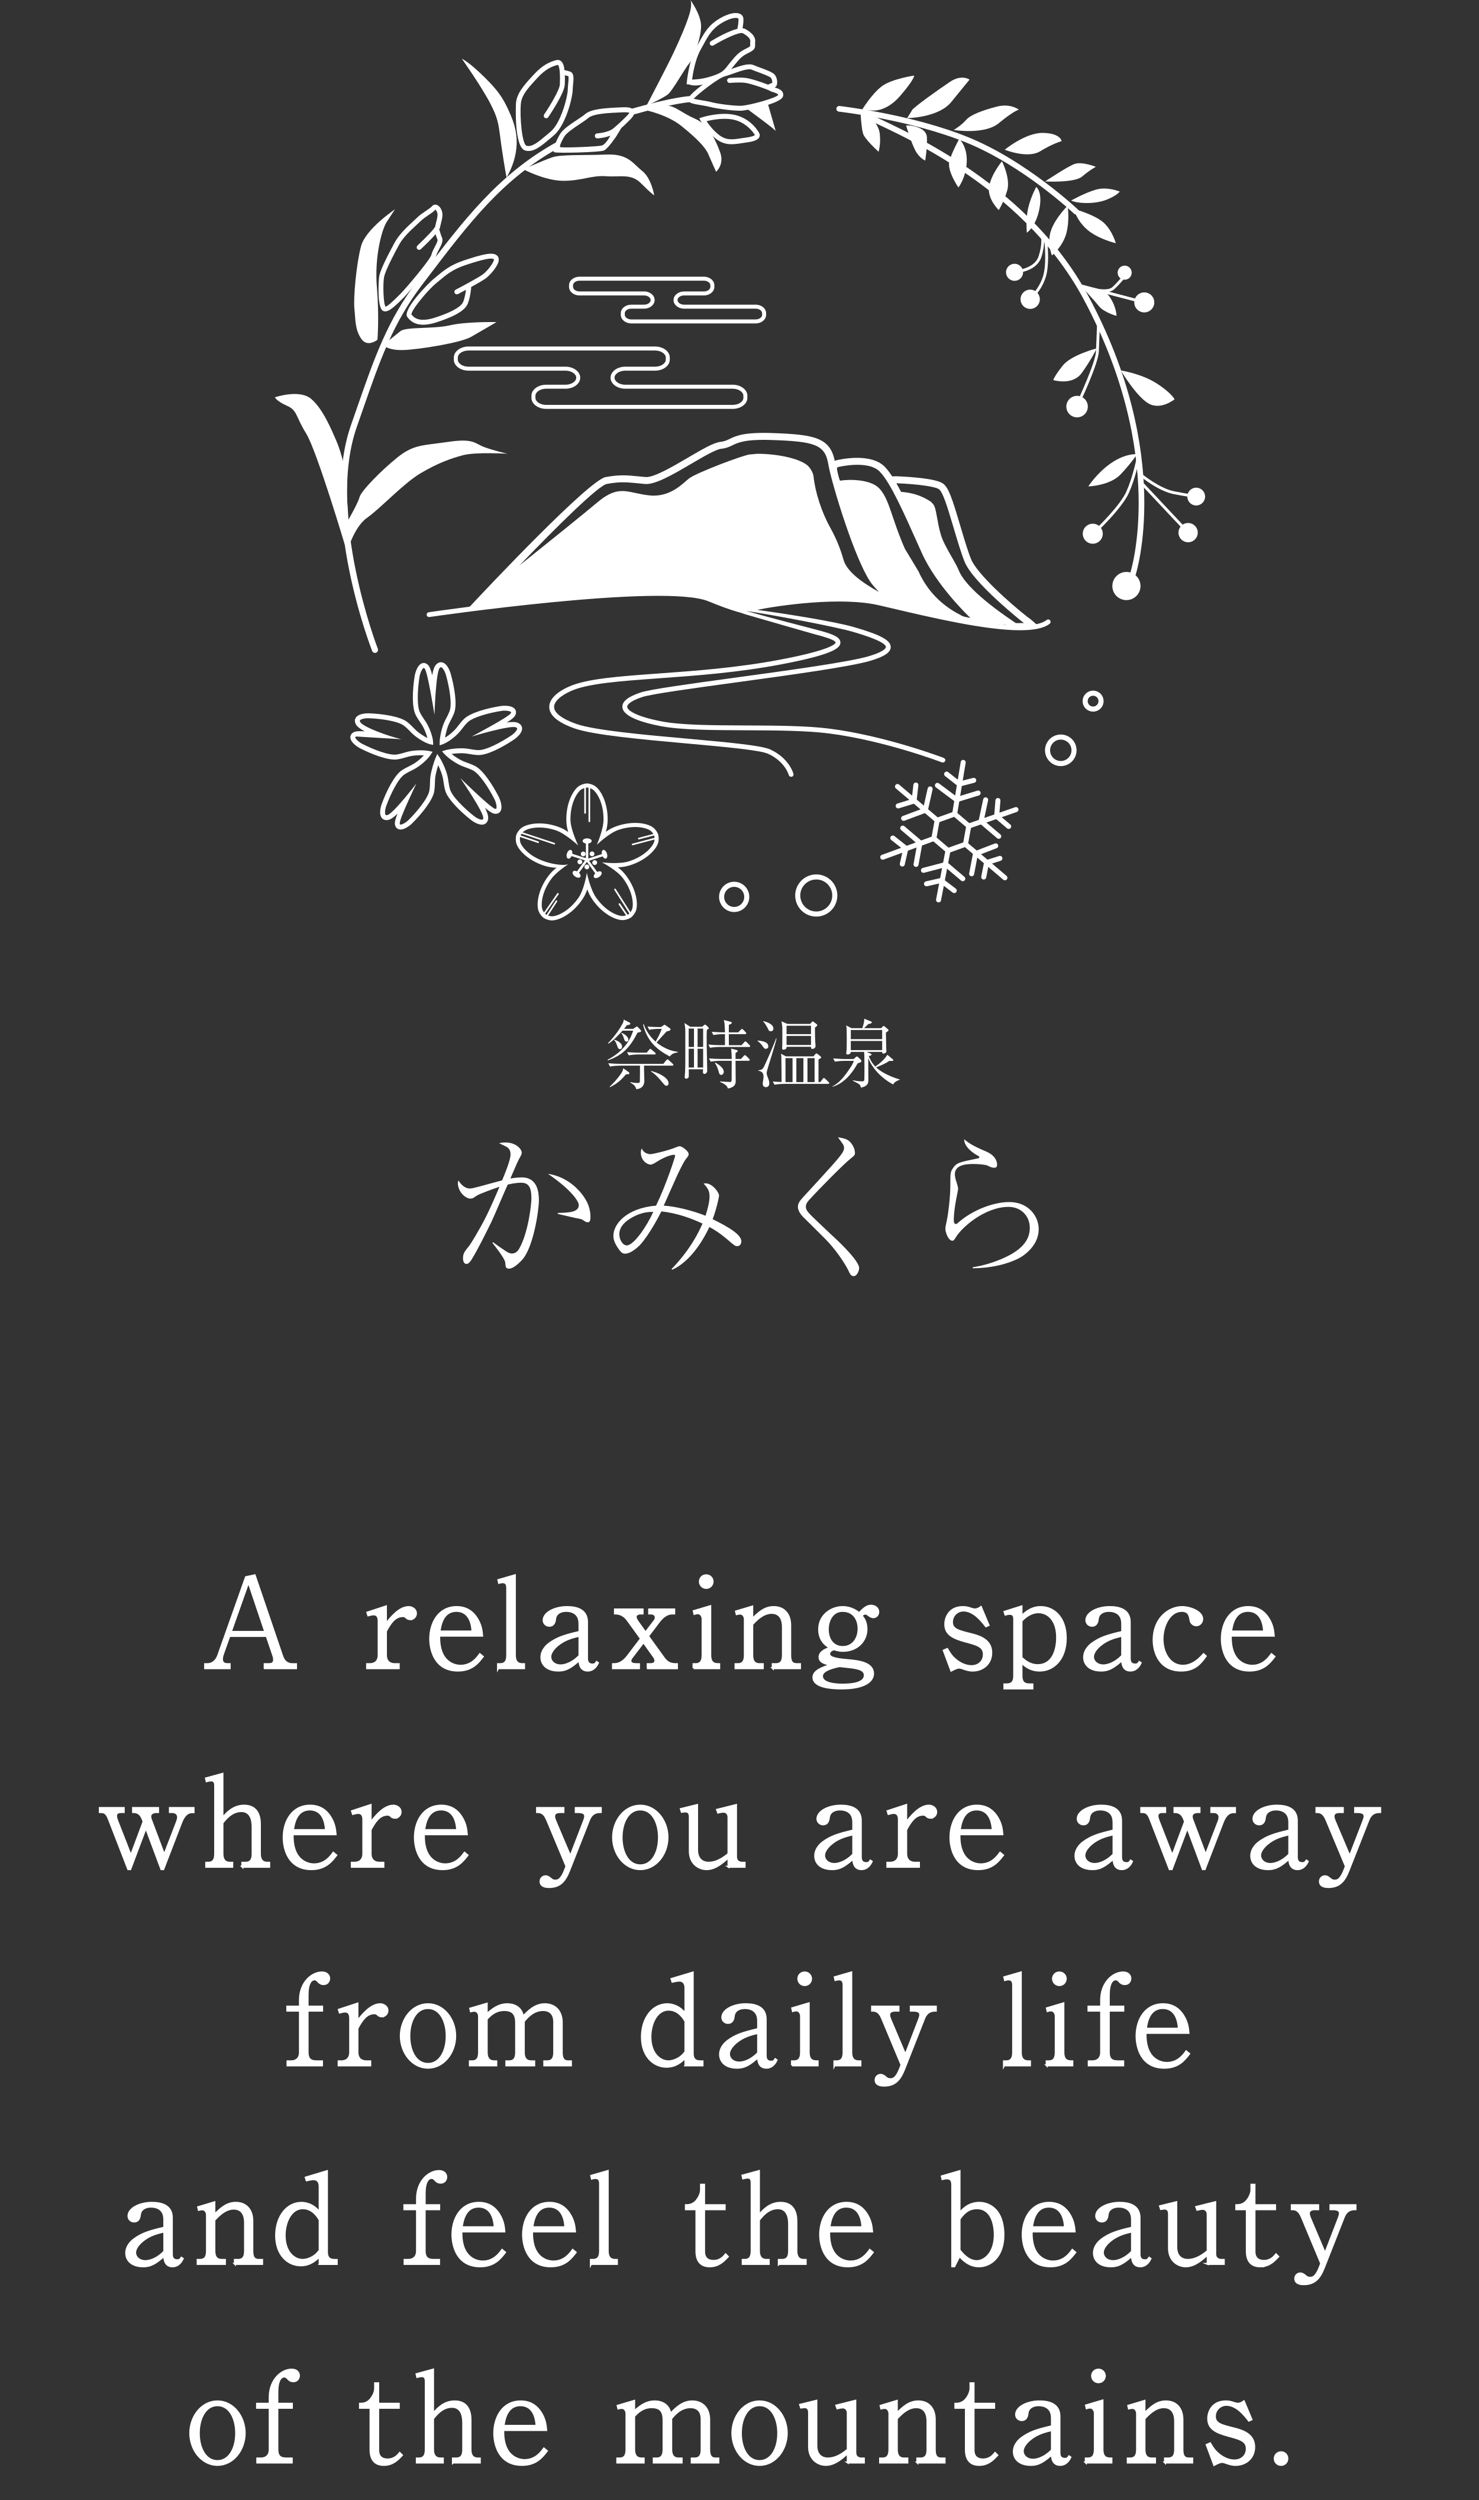 <?xml version="1.0" encoding="UTF-8"?><svg id="b" xmlns="http://www.w3.org/2000/svg" viewBox="0 0 357.733 604.289"><rect x="0" y="0" width="357.733" height="604.289" fill="#333333" stroke="none"/><defs><style>.d{stroke:#fff;stroke-miterlimit:10;stroke-width:.5px;}.d,.e{fill:#fff;}.f{fill:none;}</style></defs><g id="c"><path class="e" d="M96.881,200.504c-.161,0-.32-.023-.47-.074-.287-.097-.784-.385-.899-1.228-.074-.538.202-1.465.648-2.539-.826.824-1.636,1.423-2.315,1.536-.799.134-1.25-.183-1.489-.47-.853-1.028-.128-3.114-.043-3.348,1.109-3.041,3.058-7.015,4.898-8.201.72-.465,1.271-.737,1.758-.977.653-.323,1.216-.601,2.074-1.269.65-.506,1.141-.984,1.487-1.361-.511-.031-1.19-.041-2.009.028-1.083.09-1.685.268-2.384.472-.521.154-1.113.326-1.957.473-2.147.373-6.283-1.226-9.161-2.712-.022-.013-2.303-1.23-2.284-2.649.004-.302.125-.864.89-1.234.489-.237,1.455-.261,2.616-.167-1.04-.532-1.859-1.117-2.177-1.729-.373-.717-.213-1.245-.013-1.561.715-1.128,2.923-1.08,3.171-1.075,3.235.114,7.616.74,9.314,2.123.663.542,1.093.982,1.473,1.371.508.52.947.971,1.848,1.58.617.418,1.133.702,1.529.891-.11-.431-.289-1-.58-1.696-.421-1.002-.775-1.521-1.186-2.122-.306-.448-.654-.957-1.054-1.714-1.024-1.935-.775-6.354-.252-9.549.005-.026.459-2.572,1.814-2.992.29-.092.86-.149,1.45.466.376.392.696,1.304.967,2.437.184-1.154.489-2.114.972-2.605.567-.577,1.119-.588,1.48-.494,1.294.329,1.933,2.443,2.002,2.683.89,3.114,1.649,7.473.859,9.514-.31.799-.596,1.344-.849,1.825-.339.644-.631,1.2-.931,2.244-.224.774-.354,1.425-.431,1.915.423-.253.97-.624,1.575-1.145.824-.711,1.207-1.208,1.651-1.785.331-.43.708-.917,1.304-1.532,1.526-1.572,5.805-2.701,9.005-3.19.026-.005,2.586-.36,3.405.8.174.246.407.773.005,1.522-.257.479-1.025,1.067-2.016,1.673,1.154-.181,2.159-.188,2.776.119.723.361.903.882.928,1.256.085,1.333-1.727,2.594-1.933,2.733-2.685,1.809-6.554,3.884-8.783,3.757-.856-.047-1.463-.152-1.997-.243-.72-.123-1.345-.231-2.424-.192-.776.026-1.423.098-1.915.173.388.314.914.701,1.578,1.105.93.564,1.522.774,2.208,1.019.512.182,1.091.39,1.86.767,1.966.967,4.362,4.687,5.817,7.578.011.023,1.141,2.349.292,3.486-.181.242-.607.627-1.447.475-.534-.097-1.331-.645-2.215-1.402.529,1.042.848,1.996.746,2.677-.121.8-.56,1.133-.908,1.271-1.252.493-3.001-.84-3.197-.994-2.55-1.994-5.727-5.074-6.287-7.193-.219-.828-.307-1.437-.385-1.974-.105-.72-.197-1.342-.566-2.365-.252-.693-.512-1.28-.734-1.736-.154.487-.332,1.106-.503,1.827-.248,1.059-.267,1.688-.288,2.416-.014.542-.033,1.158-.154,2.004-.311,2.169-3.108,5.596-5.41,7.874-.016.016-1.483,1.429-2.754,1.429M86.146,178.021c-.108.052-.218.128-.219.178-.004.345.855,1.169,1.642,1.575,2.832,1.463,6.67,2.896,8.41,2.597.776-.134,1.31-.291,1.824-.442.729-.213,1.417-.416,2.621-.516,2.049-.171,3.326.1,3.376.112l.837.184-.464.72c-.031.047-.763,1.168-2.398,2.441-.954.743-1.597,1.06-2.279,1.397-.48.238-.977.484-1.64.911-1.482.955-3.333,4.613-4.425,7.608-.32.879-.394,1.898-.159,2.181.057.07.188.088.377.056,1.413-.236,7.068-7.64,7.072-7.645,0,0-4.173,8.614-4.03,9.66.017.12.055.247.101.264.333.113,1.377-.452,2.006-1.074,2.266-2.241,4.819-5.45,5.069-7.196.111-.779.127-1.335.142-1.87.022-.76.043-1.479.32-2.655.464-1.969.975-3.188.996-3.238l.434-1.026.611.93c.033.047.777,1.189,1.473,3.11.412,1.137.516,1.847.625,2.6.077.53.157,1.079.358,1.841.452,1.706,3.36,4.596,5.87,6.559.736.576,1.682.96,2.023.826.084-.034.142-.149.171-.342.202-1.344-5.545-9.678-5.545-9.678.004.005,7.364,7.221,8.403,7.407.116.022.251.026.281-.015.207-.277-.004-1.449-.402-2.24-1.431-2.847-3.693-6.267-5.277-7.044-.707-.348-1.229-.533-1.735-.714-.716-.256-1.392-.496-2.425-1.124-1.764-1.069-2.633-2.032-2.668-2.072l-.621-.695.891-.271c.051-.015,1.263-.377,3.312-.445,1.214-.039,1.914.08,2.663.209.528.091,1.076.184,1.863.228,1.759.111,5.408-1.773,8.051-3.555.775-.521,1.435-1.303,1.411-1.669-.006-.091-.097-.181-.271-.268-1.286-.638-10.739,2.209-10.739,2.209,0,0,8.963-4.696,9.463-5.627.056-.106.1-.232.071-.273-.198-.281-1.378-.444-2.253-.309-3.151.481-7.102,1.576-8.331,2.841-.549.566-.887,1.005-1.215,1.43-.464.602-.903,1.171-1.819,1.96-1.577,1.359-2.803,1.807-2.854,1.825l-.802.287.006-.851c0-.052.015-1.288.583-3.263.335-1.16.669-1.795,1.022-2.467.25-.475.507-.967.792-1.702.638-1.645-.014-5.692-.892-8.757-.256-.898-.795-1.765-1.151-1.857-.09-.02-.202.039-.338.177-.952.967-1.271,11.327-1.271,11.327,0,0-1.645-10.409-2.375-11.17-.085-.088-.192-.165-.238-.154-.328.102-.848,1.173-.991,2.047-.516,3.146-.694,7.243.128,8.801.369.697.682,1.156.985,1.598.429.627.833,1.22,1.301,2.333.806,1.922.844,3.029.845,3.075l.019.759-.742-.162c-.044-.01-1.109-.251-2.837-1.42-1-.678-1.503-1.192-2.032-1.736-.375-.384-.762-.781-1.373-1.28-1.367-1.115-5.419-1.743-8.603-1.856-.932-.036-1.927.21-2.124.521-.048.076-.026.203.064.376.627,1.206,6.625,3.382,9.949,4.178"/><path class="e" d="M256.57,185.173c-.801,0-1.578-.25-2.237-.73-1.701-1.235-2.081-3.626-.844-5.33,1.237-1.701,3.632-2.082,5.33-.844h.002c.825.6,1.367,1.484,1.525,2.492.158,1.007-.084,2.015-.683,2.84-.597.823-1.482,1.366-2.489,1.525-.204.032-.406.047-.605.047M256.58,178.769c-.801,0-1.592.369-2.098,1.066-.839,1.154-.58,2.776.573,3.616.558.405,1.24.574,1.928.463.684-.108,1.282-.476,1.688-1.035.407-.559.571-1.244.463-1.927s-.474-1.282-1.033-1.69c-.461-.332-.993-.492-1.52-.492"/><path class="e" d="M264.39,172.006c-.518,0-1.038-.157-1.489-.483-1.129-.822-1.381-2.409-.558-3.54.817-1.129,2.414-1.38,3.541-.562l.002.001c1.13.823,1.381,2.41.559,3.541-.496.682-1.271,1.043-2.055,1.043M264.395,168.167c-.406,0-.803.187-1.06.538-.425.584-.295,1.403.288,1.826.584.424,1.404.294,1.829-.29.422-.581.294-1.4-.288-1.825-.233-.169-.501-.249-.77-.249"/><path class="e" d="M197.425,221.549c-1.07,0-2.105-.334-2.988-.974-1.1-.801-1.824-1.982-2.036-3.327-.213-1.345.111-2.692.912-3.793,1.651-2.272,4.853-2.776,7.119-1.126h.002c2.271,1.651,2.776,4.845,1.125,7.12-.801,1.102-1.981,1.826-3.326,2.038-.27.043-.542.064-.807.064M197.441,212.583c-1.198,0-2.381.552-3.136,1.593-.609.835-.854,1.859-.693,2.88.163,1.021.712,1.918,1.549,2.525.834.608,1.863.851,2.877.692,1.022-.161,1.921-.711,2.527-1.547,1.254-1.727.87-4.151-.854-5.406-.686-.497-1.482-.737-2.27-.737"/><path class="e" d="M177.577,220.445c-.747,0-1.497-.227-2.144-.698-1.633-1.186-1.995-3.477-.81-5.107,1.184-1.632,3.477-1.996,5.107-.808h.002c1.628,1.186,1.99,3.477.806,5.108-.715.982-1.83,1.506-2.961,1.506M177.584,214.362c-.753,0-1.494.347-1.968 1-.787,1.083-.547,2.606.537,3.393.525.382,1.168.533,1.808.435.64-.102,1.203-.446,1.585-.972.786-1.083.547-2.605-.537-3.393-.43-.313-.931-.463-1.425-.463"/><path class="e" d="M167.268,24.519c-.098.085-.219.147-.356.171-.068.012-3.74.187-13.592,2.97-.391.11-.798-.118-.908-.507-.112-.396.118-.8.507-.909,9.93-2.804,13.669-2.991,13.737-3.002.401-.071.782.196.853.596.046.264-.053.518-.24.682"/><path class="e" d="M91.257,157.556c-.076.09-.176.163-.294.208-.379.148-.804-.04-.951-.418-.521-1.339-12.675-33.051-5.101-54.64l1.393-3.99c4.302-12.373,7.41-21.313,14.681-30.85l1.28-1.681c9.784-12.853,18.235-23.95,31.993-31.635.355-.199.803-.071,1.002.283.198.354.071.806-.283,1-13.492,7.536-21.457,18-31.54,31.244l-1.281,1.679c-7.13,9.352-10.205,18.198-14.462,30.442l-1.393,3.993c-7.397,21.08,4.956,53.298,5.081,53.62.102.261.044.544-.124.744"/><path class="e" d="M83.512,132.056s-6.864-23.095-9.481-27.311c-2.617-4.217-2.08-5.552-4.612-6.664-2.532-1.111-2.931-2.046-2.931-2.046,0,0,5.867-2.015,8.733.347,2.866,2.362,5.011,7.598,6.172,10.268,1.16,2.669,2.721,8.509,2.492,11.55-.165,2.18.753,7.928.256,10.834-.196,1.148,1.141,3.196-.63,3.023"/><path class="e" d="M122.76,109.68s-3.329-.748-5.647-1.619c-2.319-.87-2.514-2.158-8.678-1.256-6.165.903-8.334.589-12.263,3.725-3.93,3.136-8.839,8.173-9.201,9.61-.36,1.438-2.703,5.49-2.703,5.49l-.459,8.316s1.572-6.379,4.954-8.773c3.383-2.394,8.803-8.312,12.917-10.754,4.115-2.441,7.238-3.573,10.298-4.391,3.058-.818,10.782-.35,10.782-.35"/><path class="e" d="M91.293,82.127s.469-5.488-.138-12.775c-.607-7.287,1.206-13.88,2.364-15.679,1.158-1.799,2.01-3.07,2.01-3.07,0,0-7.08,4.723-8.199,8.896-1.119,4.172-1.893,12.424-1.604,15.177.29,2.753.115,4.886,1.618,7.166,1.504,2.28,3.95.285,3.95.285"/><path class="e" d="M92.675,83.396s1.104,1.343,4.942,1.211c3.839-.132,13.832-1.761,16.287-3.162,2.456-1.401,6.19-3.592,6.19-3.592,0,0-7.194-.162-11.264.776-4.069.939-10.643.313-11.986,1.417-1.344,1.104-4.17,3.349-4.17,3.349"/><path class="e" d="M100.471,68.733c-1.271,1.497-2.37,2.726-2.697,3.056l-.258.26c-2.461,2.498-3.897,3.66-4.907,3.076-1.439-.833-1.036-7.479-.895-8.299.286-1.65,2.042-5.051,3.723-8.161,1.116-2.063,3.125-3.905,4.459-5.128.374-.342.7-.642.947-.891.644-.648,1.51-1.231,2.272-1.746.527-.355,1.117-.75,1.274-.961.275-.36.671-.536,1.094-.456.635.121,1.204.79,1.449,1.706.23.859-.044,1.919-.287,2.854-.088.34-.171.652-.208.899-.02.14-.099.321-.224.529.051.064.092.138.114.222.002.01.266.992.601,1.816.311.768-.176,1.697-.692,2.682-.304.58-.618,1.179-.744,1.693-.253,1.045-2.881,4.329-5.022,6.849M97.887,57.233c-.536.631-1.025,1.302-1.402,1.999-.905,1.673-3.307,6.116-3.596,7.795-.315,1.82-.142,6.514.365,7.101.327-.018,1.508-.981,3.415-2.916l.26-.263c1.365-1.375,7.127-8.191,7.408-9.345.158-.658.508-1.323.845-1.967.297-.566.746-1.423.642-1.679-.189-.466-.354-.968-.471-1.346-1.012,1.182-2.518,2.636-3.569,3.619-.24.225-.618.212-.843-.028-.223-.241-.197-.623.029-.843,1.936-1.808,4.131-4.086,4.296-4.612.036-.259.127-.614.227-1.002.196-.754.438-1.691.29-2.246-.143-.538-.427-.818-.522-.845-.176.357-.75.746-1.477,1.235-.719.483-1.531,1.031-2.092,1.597-.259.261-.6.573-.99.929-.85.78-1.899,1.741-2.813,2.818"/><path class="e" d="M112.582,74.301c-1.063,1.254-3.319,2.413-6.962,3.595-4.439,1.441-6.176-.031-7.096-1.264-1.293-1.731,5.24-8.297,6.215-9.09l.796-.661c1.655-1.389,3.367-2.824,6.53-3.885,4.786-1.605,7.239-2.188,8.232-1.16.172.178.371.496.342,1.002-.083,1.501-2.191,3.673-2.95,4.298-.556.457-2.198,1.397-3.743,2.245.017.067.024.139.018.212-.01.1-.233,2.463-.864,3.902-.121.274-.292.544-.517.807M102.394,71.65c-1.567,1.845-2.941,3.787-2.875,4.355.447.569,1.593,2.102,5.733.758,4.922-1.598,6.389-2.918,6.755-3.748.382-.869.602-2.21.702-2.965-1.041.559-1.847.978-1.933,1.025-.292.152-.651.039-.803-.254-.151-.293-.032-.651.254-.803,1.575-.82,5.851-3.102,6.705-3.804,1.373-1.127,2.735-3.171,2.507-3.549-.644-.668-5.258.879-6.995,1.461-2.949.99-4.501,2.29-6.144,3.668l-.807.672c-.855.696-2.021,1.917-3.098,3.185"/><path class="e" d="M111.713,14.199s1.336.537,4.526,3.557c3.191,3.021,4.935,5.087,6.272,7.858,1.338,2.771,2.785,5.96,2.399,10.085-.387,4.126-2.397,7.196-2.397,7.196,0,0-.418-2.123-1.164-7.138-.745-5.015-.522-6.415-2.686-10.605-2.162-4.189-6.95-10.954-6.95-10.954"/><path class="e" d="M126.61,40.929s5.212,2.779,9.681,2.776c4.468-.003,6.785-1.367,10.28-1.11,3.495.257,6.063-.727,8.512,1.747,2.449,2.473,3.154,2.881,3.154,2.881,0,0-.661-4.144-2.924-5.922-2.264-1.779-3.349-4.17-8.652-3.944-5.303.226-10.894-.068-13.081.666-2.187.734-6.97,2.906-6.97,2.906"/><path class="e" d="M134.695,31.977c-.254.298-.52.569-.799.802l-.762.64c-2.4,2.024-4.134,3.486-6.077,2.973-2.792-.736-2.268-11.381-2.258-11.488.223-2.442,2.075-4.452,4.037-6.586l.281-.305c2.167-2.36,3.892-3.067,5.433-3.481.409-.109.81-.03,1.127.225.46.369.745,1.073.876,2.258.094-.024.195-.025.295.002l.91.238c1.145.302,1.002,1.717.863,3.085-.046.458-.096.939-.103,1.399-.028,1.695-1.376,7.354-3.824,10.238M128.172,20.842c-1.179,1.389-2.052,2.714-2.186,4.171-.308,3.348.311,9.946,1.375,10.226,1.343.354,2.8-.873,5.004-2.731l.768-.646c2.582-2.146,4.168-8.52,4.195-10.143.008-.493.059-1.009.109-1.5.061-.609.164-1.631.001-1.823l-.807-.206c.018.65.009,1.402-.027,2.267-.086,2.061-3.595,7.278-3.995,7.866-.185.274-.555.344-.828.158-.273-.185-.344-.556-.158-.828,1.437-2.113,3.736-5.95,3.791-7.248.185-4.477-.468-4.721-.497-4.73-1.423.374-2.96,1.007-4.92,3.143l-.282.307c-.544.591-1.067,1.158-1.541,1.716"/><path class="e" d="M152.924,28.341c-.295.384-.682.751-1.031,1.085-.158.15-.301.287-.408.401-.204.216-.606.592-1.2,1.122l-1.261,2.064s-1.95,2.922-2.947,3.369c-.999.448-11.534.689-12.025.408-.491-.281-.133-.997-.133-.997.01-.074.478-1.543,1.483-3.297.705-1.221,2.554-2.453,4.186-3.533.772-.512,1.501-.995,1.931-1.367,1.452-1.261,4.563-1.479,9.141-1.665,1.064-.043,2.33.016,2.674.862.209.516-.02,1.046-.407,1.548M144.006,32.468c.102-.133.258-.221.436-.231.026-.002,2.723-.157,4.016-1.284,1.127-.982,1.899-1.681,2.169-1.971.12-.127.279-.279.456-.448.321-.305,1.062-1.006,1.134-1.313-.054.025-.397-.123-1.513-.076-3.361.137-7.171.291-8.419,1.376-.49.425-1.215.905-2.053,1.46-1.448.96-3.252,2.153-3.808,3.129-.513.896-1.119,2.11-.955,2.413.165.304,9.049-.09,10.062-.34,1.012-.25,2.1-2.391,2.1-2.391-1.469.564-3.036.653-3.127.658-.328.017-.607-.24-.624-.576-.008-.152.041-.294.127-.407"/><path class="e" d="M156.352,25.588s5.068-9.648,6.586-12.884c1.519-3.237,3-6.612,3.795-9.208.796-2.597.258-3.496.258-3.496,0,0,2.57,3.484,2.58,6.312.012,2.828-1.793,7.779-2.822,8.949-1.028,1.169-4.081,6.652-5.183,7.543-1.103.89-5.215,2.784-5.215,2.784"/><path class="e" d="M156.59,26.739s4.905,1.072,8.124,3.638c3.218,2.566,5.806,5.003,6.605,6.875.799,1.873,1.885,4.264,1.885,4.264,0,0,2.066-1.744.971-4.729-1.096-2.984-2.833-6.692-6.032-8.071-3.199-1.379-4.868-3.168-6.964-3.203-2.096-.036-4.588,1.226-4.588,1.226"/><path class="e" d="M189.179,23.662c-1.384,1.631-8.745,3.041-9.797,3.094-1.724.087-6.041-.473-7.667-.916-.529-.145-1.294-.272-2.033-.395-2.15-.356-3.109-.545-3.297-1.247-.338-1.295,7.139-6.507,8.665-6.915.564-.152,1.24-.39,1.95-.64,1.999-.706,4.068-1.435,5.259-.912.412.181.976.387,1.577.608,1.869.686,3.129,1.178,3.579,1.751.544.692.684,1.829.473,2.457-.126.384-.368.53-.529.589.681.204,1.594.488,1.949,1.174.162.315.184.672.062,1.032-.037.106-.101.212-.191.319M167.788,23.857c.517.151,1.43.302,2.09.411.769.129,1.563.26,2.152.421,1.516.414,5.692.957,7.294.876,1.962-.1,8.383-1.852,8.93-2.635-.134-.322-.902-.553-1.271-.664-.39-.117-.648-.194-.831-.353l.001.001c-.003.003-.176-.094-.805-.341-1.482-.58-4.115-1.448-5.207-1.563-1.533-.163-3.591.032-3.611.034-.328.032-.619-.209-.65-.536-.03-.329.21-.621.535-.65.089-.008,2.197-.209,3.853-.033,1.262.133,3.985,1.039,5.515,1.64.065.024.127.049.183.072l-.183-.072c.005-.001.645-.35 1-.416.032-.292-.04-.885-.305-1.222-.274-.349-2.014-.987-3.054-1.369-.626-.23-1.215-.445-1.645-.634-.76-.334-2.855.405-4.385.944-.741.262-1.448.511-2.039.668-1.653.441-6.361,4.16-7.569,5.423"/><path class="e" d="M182.576,11.499c-.148.442-.551.809-1.476,1.261-1.573.768-2.007,1.198-3.519,3.045-.225.275-.419.523-.596.75-1.064,1.365-2.91,2.596-5.762,3.535-3.228,1.062-4.439.33-4.543.323l-.606-.048.059-.604c.021-.21.514-5.17,2.25-8.248.234-.415.45-.812.658-1.192,1.292-2.367,2.313-4.236,4.969-5.815,1.983-1.181,3.754-1.619,4.862-1.205.434.163.74.456.861.826.202.61.018,1.885-.135,2.698.246.015.46.067.635.162,1.801.981,2.592,2.046,2.415,3.253-.027.188-.016.343-.006.507.019.283.009.526-.068.751M167.398,19.234c.9-.013,2.685-.139,4.764-.823,2.508-.826,2.911-1.341,3.883-2.59.182-.233.382-.489.613-.772,1.501-1.831,2.063-2.454,3.918-3.361.907-.442.906-.539.878-.86-.013-.188-.031-.446.015-.762.095-.644-.514-1.329-1.807-2.033-.696-.38-4.228,1.215-7.09,2.942-.281.17-.648.078-.818-.203-.172-.28-.077-.647.202-.818,1.127-.68,4.204-2.458,6.398-2.984.204-.985.348-2.164.246-2.471-.134-.209-1.423-.492-3.982,1.03-2.376,1.413-3.233,2.983-4.532,5.363-.209.384-.429.785-.666,1.205-1.254,2.232-1.831,5.71-2.023,7.136"/><path class="e" d="M183.486,33.409c-.426.501-1.341.822-2.931,1.032-.367.048-.723.103-1.067.157-2.239.343-4.171.638-6.348-1.07-2.364-1.858-3.623-4.219-3.676-4.319l-.33-.627.674-.218c.183-.059,4.536-1.441,8.153-.535,3.837.964,5.652,4.156,5.758,4.551.109.412-.02.725-.147.916-.026.04-.055.077-.086.114M170.907,29.295c.513.788,1.524,2.159,2.97,3.295,1.769,1.391,3.305,1.155,5.429.83.352-.054.717-.109,1.093-.159,1.931-.255,2.175-.613,2.183-.628-.146-.282-1.786-2.863-4.911-3.648-2.458-.615-5.416-.029-6.764.31"/><path class="e" d="M180.967,26.522s6.568,4.785,6.672,5.175c.103.39-1.867-6.459-1.867-6.459l-4.806,1.284Z"/><path class="e" d="M274.651,139.058l-1.303-.438c.094-.279,9.121-28.356-11.309-66.406-15.138-28.193-46.745-40.556-53.501-43.968l.491-1.284c6.761,3.414,38.836,15.948,54.221,44.601,20.731,38.608,11.496,67.21,11.401,67.494"/><path class="e" d="M287.468,126.414c-1.286-.05-2.369.951-2.42,2.238-.05,1.286.952,2.369,2.238,2.419,1.286.051,2.37-.951,2.42-2.237.05-1.286-.951-2.37-2.238-2.42"/><path class="e" d="M289.416,117.879c-1.187-.046-2.187.878-2.234,2.066-.046,1.187.879,2.187,2.066,2.234,1.187.046,2.187-.879,2.234-2.066.046-1.187-.879-2.187-2.066-2.234"/><path class="e" d="M264.408,126.589c-1.336-.052-2.461.988-2.513,2.324-.052,1.336.988,2.461,2.324,2.513,1.336.052,2.461-.988,2.513-2.324.052-1.336-.988-2.461-2.324-2.513"/><path class="e" d="M272.587,138.245c-1.879-.073-3.463,1.391-3.537,3.27-.073,1.88,1.391,3.463,3.27,3.537,1.88.073,3.463-1.391,3.537-3.27.073-1.879-1.391-3.463-3.27-3.537"/><path class="e" d="M260.62,95.683c-1.434-.056-2.643,1.061-2.699,2.495-.056,1.435,1.061,2.643,2.497,2.699,1.434.056,2.642-1.061,2.698-2.495.056-1.435-1.061-2.643-2.495-2.699"/><path class="e" d="M276.866,70.675c-1.336-.052-2.461.988-2.513,2.324-.052,1.336.988,2.461,2.324,2.513,1.336.052,2.461-.988,2.513-2.324.052-1.336-.988-2.461-2.324-2.513"/><path class="e" d="M272.096,64.209c-.94-.037-1.732.695-1.768,1.635-.037.94.695,1.732,1.635,1.768.94.037,1.732-.695,1.768-1.635.037-.94-.695-1.732-1.635-1.768"/><path class="e" d="M249.267,70.007c-1.286-.05-2.369.951-2.42,2.238-.05,1.286.952,2.369,2.238,2.42,1.286.05,2.37-.952,2.42-2.238.05-1.286-.951-2.37-2.238-2.42"/><path class="e" d="M245.314,67.879c1.138.044,2.096-.842,2.14-1.98.045-1.138-.841-2.096-1.979-2.14-1.138-.044-2.097.841-2.141,1.98-.044,1.138.842,2.096,1.98,2.14"/><polygon class="e" points="287.111 127.949 286.61 128.419 275.759 116.871 276.26 116.402 287.111 127.949"/><path class="e" d="M289.284,120.369c-.017-.003-1.832-.258-5.362-.929-3.605-.686-7.713-4-7.887-4.141l.434-.533c.041.033,4.15,3.346,7.581,3.999,3.511.667,5.313.921,5.33.924l-.096.68Z"/><path class="e" d="M269.781,123.869c-1.89,2.225-3.82,4.078-3.955,4.208l-.476-.497c.055-.053,5.559-5.339,7.09-8.76,1.538-3.45,2.432-7.86,2.439-7.905l.675.134c-.01.044-.918,4.529-2.489,8.05-.652,1.464-1.958,3.209-3.284,4.771"/><path class="e" d="M261.33,97.1l-.622-.292c.043-.092,4.276-9.13,4.386-11.894l.288-7.343.686.026-.288,7.345c-.113,2.902-4.272,11.782-4.449,12.159"/><path class="e" d="M276.685,73.426l-11.093-2.904c-2.124-.288-4.271-1.075-4.658-1.22l.207-.655,4.5,1.178c1.429.203,2.769.174,3.407-.416,1.812-1.675,3.13-3.568,3.143-3.587l.565.392c-.056.079-1.374,1.972-3.242,3.699-.323.298-.753.49-1.252.599l8.595,2.249-.173.664Z"/><path class="e" d="M250.555,71.285c-.217.257-.362.403-.384.426l-.487-.485c.022-.025,2.179-2.215,2.81-5.276.645-3.111.123-7.552.118-7.598l.682-.082c.022.186.541,4.599-.126,7.82-.515,2.483-1.926,4.385-2.613,5.195"/><path class="e" d="M251.018,63.678c-1.66,1.955-4.625,2.234-4.777,2.246l-.06-.685c.042-.005,4.104-.392,5.044-3.321.974-3.036.553-4.795.549-4.812l.664-.17c.021.078.48,1.946-.56,5.193-.194.608-.496,1.119-.861,1.549"/><path class="e" d="M271.097,89.544s4.815.726,8.493,3.023c3.678,2.297,4.51,3.944,4.51,3.944,0,0-3.336,2.74-6.318,1.009-2.982-1.732-6.685-7.976-6.685-7.976"/><path class="e" d="M263.236,117.573s5.208-.155,7.828-2.923c2.62-2.768,3.958-4.868,3.958-4.868,0,0-2.679-.284-6.181,2.091-3.502,2.375-5.605,5.701-5.605,5.701"/><path class="e" d="M265.285,84.205s-6.16,1.553-8.236,4.163c-2.075,2.609-2.29,3.498-2.29,3.498,0,0,4.609,1.436,6.884-1.704,2.276-3.14,3.642-5.957,3.642-5.957"/><path class="e" d="M262.605,69.425s4.134-.197,5.827,2.381c1.693,2.578,1.616,4.549,1.616,4.549,0,0-3.017-.836-4.215-2.318-1.198-1.482-3.952-4.461-3.952-4.461l.723-.151Z"/><path class="e" d="M260.8,51.607c-.009.01-.016.02-.026.029-.261.276-.696.287-.972.025-.121-.113-12.251-11.534-25.902-17.126-13.683-5.604-30.82-7.529-30.992-7.548-.377-.042-.65-.381-.608-.758.038-.378.381-.648.759-.608.173.019,17.497,1.963,31.362,7.642,13.895,5.692,26.205,17.286,26.328,17.403.266.252.285.666.051.942"/><path class="e" d="M210.815,26.691s3.355.613,6.916-3.515c3.562-4.129,3.378-4.909,3.378-4.909,0,0-5.339.757-7.796,2.569-2.458,1.811-4.89,5.84-4.89,5.84l2.392.015Z"/><path class="e" d="M209.827,27.746s2.675,1.926,2.966,4.575c.292,2.649-.296,4.352-.296,4.352,0,0-3.34-3.005-3.747-4.392s-.575-4.558-.575-4.558l1.653.024Z"/><path class="e" d="M219.402,28.548s7.565-.044,10.695-3.906c3.129-3.863,4.415-5.399,4.415-5.399,0,0-1.885-1.369-4.733.533-2.847,1.903-8.841,6.189-9.181,6.846-.341.656-1.196,1.927-1.196,1.927"/><path class="e" d="M219.901,30.325s4.177.256,4.295,2.864c.117,2.607-.413,5.614-.413,5.614,0,0-1.354-.506-2.376-2.408-1.023-1.902-2.244-6.061-2.244-6.061l.739-.009Z"/><path class="e" d="M230.697,31.418s7.45,1.218,10.895-1.649c3.445-2.866,4.832-3.273,4.832-3.273,0,0-2.018-1.586-5.356-.72-3.339.864-6.369,1.986-7.399,3.216-1.028,1.229-2.972,2.426-2.972,2.426"/><path class="e" d="M232.026,33.576s1.977,1.76,1.804,5.588c-.173,3.828-2.015,6.155-2.015,6.155,0,0-2.742-3.968-2.203-6.236.539-2.268,2.754-6.162,2.414-5.507"/><path class="e" d="M243.014,36.188s5.548,2.24,8.57.379c3.022-1.861,5.189-2.451,5.189-2.451,0,0-.192-1.908-4.501-1.991-4.218-.082-9.258,4.064-9.258,4.064"/><path class="e" d="M242.351,38.978s2.135,4.193,1.256,7.117c-.879,2.923-2.033,4.676-2.033,4.676,0,0-2.858-2.707-2.328-5.713.531-3.005,3.104-6.079,3.104-6.079"/><path class="e" d="M252.799,43.858s7.092.396,8.943-1.191c1.851-1.587,3.321-2.343,3.321-2.343,0,0-3.364-1.352-5.182-.679-1.819.673-7.082,4.213-7.082,4.213"/><path class="e" d="M250.64,45.187s1.578,1.113.757,5.34c-.82,4.227-3.02,5.731-3.02,5.731,0,0-.342-3.214.322-6.004.663-2.79,1.941-5.066,1.941-5.066"/><path class="e" d="M259.07,48.481c1.836.804,5.879.845,8.52-.185,2.64-1.031,3.238-1.994,3.238-1.994,0,0-3.015-1.27-5.788-.455-2.774.815-5.97,2.635-5.97,2.635"/><path class="e" d="M258.216,49.752s.557,3.081-.23,6.394c-.788,3.313-3.544,5.607-3.544,5.607,0,0-1.296-3.072-.202-6.129,1.095-3.057,3.976-5.873,3.976-5.873"/><path class="e" d="M259.702,50.474s.64,2.732,3.232,5.006c2.592,2.274,6.951,3.311,6.951,3.311,0,0-.774-2.947-2.883-4.923-2.11-1.976-7.301-3.394-7.301-3.394"/><path class="e" d="M234.054,204.523l-4.883,1.745-3.954-3.357.93-5.101,4.884-1.746,3.954,3.357-.931,5.102ZM229.422,204.89l3.566-1.273.678-3.725-2.885-2.45-3.566,1.274-.678,3.725,2.885,2.449Z"/><path class="e" d="M227.144,198.656c-.217.256-.6.287-.855.07l-9.601-8.152c-.255-.217-.286-.599-.07-.855.217-.256.6-.287.855-.07l9.601,8.152c.255.217.287.599.07.855"/><path class="e" d="M231.368,197.146c-.133.157-.343.241-.561.206-.33-.054-.554-.367-.499-.697l2.067-12.472c.051-.329.367-.554.697-.498.33.053.554.366.499.697l-2.067,12.471c-.018.113-.068.212-.136.294"/><path class="e" d="M246.201,196.081c-.069.08-.157.143-.264.181l-11.413,3.968c-.315.109-.661-.057-.772-.374-.11-.318.058-.663.374-.772l11.413-3.969c.316-.109.662.057.772.375.073.21.024.433-.11.591"/><path class="e" d="M243.524,212.564c-.217.256-.599.287-.855.07l-9.542-8.101c-.255-.217-.287-.6-.07-.856.217-.255.599-.286.855-.07l9.542,8.102c.255.217.287.599.07.855"/><path class="e" d="M227.475,217.913c-.136.16-.353.245-.577.204-.328-.064-.544-.382-.482-.711l2.283-11.941c.062-.326.379-.545.711-.482.328.063.544.381.482.71l-2.284,11.941c-.019.106-.068.201-.133.278"/><path class="e" d="M226.339,203.069c-.066.077-.152.14-.254.177l-12.36,4.519c-.314.116-.662-.046-.777-.361-.117-.317.043-.666.362-.777l12.359-4.519c.314-.116.662.046.777.361.078.212.029.44-.107.601"/><path class="e" d="M221.639,194.083l-4.21,1.296c-.321.099-.66-.081-.759-.402-.1-.32.085-.658.402-.758l3.454-1.062.404-3.47c.035-.331.337-.572.672-.532.332.038.571.34.532.672l-.495,4.256Z"/><path class="e" d="M224.335,196.298l-5.556,2.074c-.314.117-.662-.043-.78-.356-.119-.314.045-.664.357-.78l4.94-1.845,1.088-4.826c.073-.323.398-.531.726-.458.326.073.531.399.458.725l-1.233,5.465Z"/><path class="e" d="M237.049,192.083c-.072.086-.17.153-.285.187l-5.52,1.691-4.864-3.634c-.268-.2-.324-.58-.124-.849.194-.298.581-.323.849-.123l4.372,3.265,4.931-1.51c.321-.098.66.082.757.403.064.206.012.418-.117.57"/><path class="e" d="M235.982,189.008c-.079.093-.185.163-.312.195l-3.788.972-3.288-2.589c-.263-.208-.308-.589-.101-.852.006-.006.01-.012.014-.017.21-.247.58-.286.837-.084l2.817,2.218,3.208-.823c.324-.084.654.113.738.438.05.198-.003.398-.126.543"/><path class="e" d="M242.035,202.542c-.217.256-.6.287-.855.07l-4.553-3.865,1.183-5.545c.074-.326.392-.537.72-.467.327.07.537.392.467.72l-1.032,4.837,4,3.397c.255.217.287.599.07.855"/><path class="e" d="M244.441,200.153c-.217.256-.599.287-.855.07l-3.142-2.667.327-4.11c.02-.333.316-.582.652-.555.334.026.583.318.555.652l-.277,3.49,2.669,2.267c.255.217.287.599.07.855"/><path class="e" d="M241.305,204.846c-.064.075-.147.136-.245.174l-4.582,1.759-.865,4.539c-.061.326-.38.545-.709.481-.329-.062-.545-.38-.481-.709l.991-5.202,5.213-2c.312-.12.663.037.783.35.082.214.035.446-.104.609"/><path class="e" d="M242.316,207.876c-.071.084-.166.15-.278.184l-2.89.921-.615,3.122c-.064.326-.382.542-.713.478-.328-.065-.542-.384-.478-.712l.755-3.828,3.573-1.136c.319-.102.66.074.761.393.067.207.015.423-.115.577"/><path class="e" d="M222.03,209.328c-.135.159-.35.243-.571.204-.329-.059-.549-.376-.488-.705l.886-4.886-3.899-3.311c-.256-.217-.287-.599-.07-.855.217-.256.6-.287.855-.07l4.433,3.763-1.012,5.575c-.019.108-.068.206-.134.284"/><path class="e" d="M218.707,209.242c-.141.166-.369.251-.596.199-.327-.074-.531-.4-.458-.725l.778-3.423-2.862-2.259c-.263-.208-.308-.589-.1-.853.188-.224.587-.307.852-.1l3.463,2.735-.948,4.166c-.023.099-.069.186-.129.259"/><path class="e" d="M233.332,212.792c-.217.256-.6.287-.855.07l-3.817-3.24-5.14,1.335c-.325.084-.656-.11-.74-.434-.084-.326.109-.658.434-.74l5.751-1.494,4.297,3.649c.255.217.287.599.07.855"/><path class="e" d="M231.271,215.665c-.208.244-.573.286-.83.09l-2.983-2.271-3.23.735c-.326.073-.652-.131-.726-.457-.07-.329.134-.652.457-.726l3.783-.86,3.435,2.613c.266.203.318.582.114.85-.006.009-.013.017-.019.025"/><path class="e" d="M177.222,98.832h-45.127c-1.959,0-3.552-1.194-3.552-2.663v-.514c0-1.468,1.593-2.663,3.552-2.663h4.694c1.401,0,2.585-.777,2.585-1.698,0-.919-1.184-1.698-2.585-1.698h-23.467c-1.959,0-3.551-1.195-3.551-2.663v-.514c0-1.468,1.593-2.663,3.551-2.663h45.127c1.959,0,3.551,1.195,3.551,2.663v.514c0,1.468-1.593,2.663-3.551,2.663h-7.221c-1.401,0-2.585.778-2.585,1.698,0,.92,1.184,1.698,2.585,1.698h25.994c1.959,0,3.551,1.195,3.551,2.663v.514c0,1.469-1.593,2.663-3.551,2.663M132.094,93.959c-1.402,0-2.586.777-2.586,1.697v.514c0,.92,1.184,1.697,2.586,1.697h45.127c1.401,0,2.585-.776,2.585-1.697v-.514c0-.919-1.184-1.697-2.585-1.697h-25.994c-1.958,0-3.551-1.195-3.551-2.663,0-1.468,1.593-2.663,3.551-2.663h7.221c1.401,0,2.585-.777,2.585-1.697v-.514c0-.919-1.184-1.697-2.585-1.697h-45.127c-1.401,0-2.585.777-2.585,1.697v.514c0,.919,1.184,1.697,2.585,1.697h23.467c1.958,0,3.551,1.196,3.551,2.663,0,1.469-1.593,2.663-3.551,2.663h-4.694Z"/><path class="e" d="M182.779,78.174h-30.096c-1.395,0-2.529-.932-2.529-2.078v-.376c0-1.146,1.135-2.079,2.529-2.079h3.13c.848,0,1.564-.51,1.564-1.113s-.716-1.113-1.564-1.113h-15.65c-1.395,0-2.529-.932-2.529-2.078v-.376c0-1.146,1.134-2.079,2.529-2.079h30.096c1.395,0,2.529.933,2.529,2.079v.376c0,1.146-1.134,2.078-2.529,2.078h-4.815c-.847,0-1.563.51-1.563,1.113s.717,1.113,1.563,1.113h17.336c1.395,0,2.529.933,2.529,2.079v.376c0,1.146-1.135,2.078-2.529,2.078M152.683,74.607c-.847,0-1.564.51-1.564,1.113v.376c0,.604.717,1.113,1.564,1.113h30.096c.847,0,1.564-.509,1.564-1.113v-.376c0-.604-.717-1.113-1.564-1.113h-17.336c-1.395,0-2.529-.933-2.529-2.079s1.135-2.079,2.529-2.079h4.815c.848,0,1.564-.509,1.564-1.113v-.376c0-.604-.716-1.113-1.564-1.113h-30.096c-.848,0-1.563.51-1.563,1.113v.376c0,.604.716,1.113,1.563,1.113h15.65c1.395,0,2.529.933,2.529,2.079s-1.134,2.079-2.529,2.079h-3.13Z"/><path class="e" d="M217.966,147.314c-.172-.102-.8.001-1.344-.264-6.459-3.135-13.92-7.294-14.297-11.661-.172-1.995-1.527-4.427-2.963-7.001-2.215-3.973-4.725-8.475-4.279-13.435-.474-1.02-6.982-3.607-12.49-3.503-1.557.035-13.559,3.831-14.525,5.087-1.047,1.831-5.13,5.468-11.032,4.893-1.474-.143-2.663-.401-3.712-.629-2.815-.61-4.366-.949-7.769,1.931-4.975,4.21-29.437,23.688-29.67,23.873l-2.519.315c4.354-4.707,29.086-30.884,33.119-31.606,3.457-.619,5.157-.45,7.977-.171.515.051,1.071.106,1.685.161,1.977.17,6.551-2.515,10.241-4.678,3.339-1.958,6.223-3.648,7.866-3.821.96-.102,1.504-.365,2.193-.698,1.546-.747,3.474-1.675,10.41-1.432,10.147.358,14.079,1.06,15.112,7.076.074.427.182.95.322,1.552,1.691,7.336,7.012,23.442,10.145,27.087,3.312,3.852,6.048,5.672,6.371,5.88.02.013,1.013.555,1.03.567,0,0-1.844.494-1.872.477M183.201,109.686c4.756,0,9.902,1.076,12,2.719.617.483,1.466,1.734,1.574,2.754.407,3.868,1.953,8.636,4.058,12.41,1.526,2.736,2.543,5.397,3.17,7.677.82,2.984,4.708,5.68,8.605,7.849-.466-.492-.95-1.027-1.449-1.605-3.64-4.235-9.085-21.629-10.509-27.808-.147-.636-.261-1.191-.34-1.644-.794-4.618-3.435-5.323-13.511-5.679-6.524-.229-8.238.599-9.618,1.265-.736.355-1.497.724-2.748.857-1.282.135-4.287,1.896-7.192,3.599-4.3,2.52-8.744,5.134-11.242,4.903-.621-.056-1.182-.111-1.702-.163-2.764-.273-4.288-.424-7.514.153-2.024.363-12.073,10.266-21.151,19.719,7.048-5.646,15.967-12.817,18.836-15.244,4.037-3.415,6.206-2.943,9.214-2.292,1.003.218,2.141.465,3.516.599,5.019.481,8.067-3.034,9.42-4.074,1.935-1.487,13.505-5.805,14.758-5.833.121-.003,1.701-.161,1.824-.161"/><path class="e" d="M244.799,152.036c-.05-.039-.208-.143-.444-.302-7.913-5.316-12.629-9.768-14.019-13.234-.337-.836-.966-1.931-1.632-3.091-1.032-1.797-2.203-3.833-2.762-5.717-.466-1.569-.738-3.097-.956-4.325-.167-.936-.374-2.092-.559-2.404-.806-.565-2.942-2.062-6.654-2.211-.324-.013-.597-.096-2.147-3.058l-.509-1.1c-.94-1.717.564-1.392,1.515-1.476l.054-.005.054.002c3.494.14,9.61.554,11.317,1.746,1.363.948,2.194,3.43,4.225,10.278.865,2.92,1.762,5.939,2.586,7.997,1.4,3.492,9.133,10.454,13.678,14.023.093.072.209.149.333.231.591.392,2.607,2.254,2.607,2.254,0,0-6.384.63-6.688.39M245.81,150.689c.012.009.021.016.029.022-.01-.009-.018-.015-.029-.022M245.688,150.602c.167.017.548.025,1.386-.001l.244-.007c.079,0,.209.01.367.022-.066-.044-.126-.089-.18-.131-.12-.094-12.134-9.566-14.199-14.72-.856-2.13-1.762-5.188-2.639-8.145-1.6-5.401-2.64-8.726-3.572-9.376-.923-.644-5.032-1.22-10.254-1.438-.077.07-.181.206-.281.36.432.77.912,1.484,1.158,1.717,4.122.211,6.608,1.823,7.494,2.444l.377.404c.556.537.745,1.592,1.056,3.339.211,1.187.475,2.663.914,4.142.502,1.695,1.621,3.64,2.607,5.356.697,1.213,1.356,2.357,1.734,3.304.867,2.162,3.895,6.079,13.395,12.463.166.112.298.201.394.267"/><path class="e" d="M236.265,151.203c-.423,0-3.93-.524-4.489-.933-.061-.038-.169-.09-.315-.165-4.955-2.542-8.597-6.336-10.824-11.276l-3.267-5.415c-1.342-3.004-2.243-5.665-2.967-7.801-1.012-2.989-1.743-5.148-2.984-6.433-1.595-1.647-6.554-1.686-8.306-1.264-.268.068-.559.018-.81-.143-.599-.386-1.11-1.753-1.519-4.062-.201-1.12.441-2.193,1.463-2.441.846-.209,8.387-1.931,11.784,1.585,2.751,2.844,6.021,10.164,9.482,17.914l.969,2.165c3.368,7.508,10.788,14.623,11.102,14.923.081.075,3.212,3.255,3.212,3.255,0,0-1.99.092-2.53.092M234.305,149.285c.087.004.24.021.434.048-.117-.084-.221-.166-.309-.249-.332-.317-7.984-7.654-11.486-15.462l-.969-2.166c-3.399-7.611-6.61-14.799-9.155-17.431-2.792-2.89-9.874-1.193-10.174-1.118-.114.027-.251.243-.204.507.196,1.103.503,2.256.727,2.774,2.244-.378,7.349-.358,9.461,1.82,1.504,1.558,2.287,3.867,3.369,7.064.746,2.202,1.591,4.696,2.889,7.607l3.265,5.413c2.066,4.606,5.456,8.142,10.078,10.514.278.142.395.235.541.304.278.118,1.285.351,1.534.375M232.852,148.978c.002.002.004.003.006.005-.002-.002-.004-.003-.006-.005M202.728,116.276c-.007.002-.014.003-.019.005.006-.002.013-.003.019-.005"/><path class="e" d="M253.982,149.951c-.201-.253-.569-.294-.819-.094-4.636,3.682-24.913-1.081-37.03-3.926-1.176-.276-2.285-.537-3.307-.773-10.401-2.399-26.017.665-30.255,1.587-.205.044-1.725.185-2.72.274-.467-.061-.773-.1-.861-.111-1.88-.574-4.233-1.407-7.176-2.634-10.986-4.577-65.793,3.373-68.122,3.714-.318.047-.539.344-.492.662.043.29.292.499.577.499.028,0,.057-.003.086-.007.567-.082,56.815-8.246,67.504-3.792,2.757,1.148,5.025,1.948,6.88,2.5.37.109.707.2,1.045.292.283.111.671.253,1.158.394,4.346,1.256,15.506,4.481,16.509,4.747l.376.1c1.184.312,4.792,1.261,4.768,1.928-.006.165-.434,1.679-13.497,4.15-10.353,1.96-20.434,2.689-29.331,3.332-9.674.699-17.316,1.253-21.604,3.145-3.182,1.405-4.894,3.196-4.819,5.041.079,1.99,2.162,3.71,6.189,5.114,4.553,1.587,16.537,2.666,27.111,3.618,9.102.82,17.7,1.594,19.666,2.505,4.089,1.896,4.947,5.041,4.983,5.175,0,0,.214.505.774.336.396-.119.357-.623.357-.623-.039-.154-1.005-3.806-5.623-5.947-2.15-.997-10.447-1.743-20.053-2.608-10.506-.946-22.414-2.018-26.83-3.557-3.43-1.196-5.35-2.638-5.407-4.059-.052-1.295,1.489-2.762,4.125-3.927,4.101-1.811,11.655-2.356,21.216-3.048,8.927-.646,19.044-1.378,29.463-3.349,12.618-2.387,14.4-3.936,14.447-5.256.052-1.484-2.303-2.221-5.638-3.098l-.373-.099c-.65-.172-12.136-3.138-16.784-4.479,6.514.945,21.637,3.827,25.749,5.019,6.646,1.926,8.045,3.08,8.047,3.709.001.162-.193,1.035-4.075,2.192-4.782,1.425-19.384,3.423-32.267,5.184-11.067,1.514-20.627,2.822-22.975,3.599-3.062,1.013-4.507,2.175-4.415,3.55.157,2.369,5.172,3.809,9.35,4.6,4.884.923,12.447.954,20.454.987,7.2.028,14.645.059,20.225.774,13.465,1.726,27.12,6.935,27.256,6.988,0,0,.6.15.794-.367.18-.477-.375-.723-.375-.723-.138-.052-13.918-5.312-27.527-7.056-5.652-.724-13.134-.754-20.369-.783-7.952-.033-15.463-.063-20.242-.967-6.104-1.156-8.341-2.624-8.401-3.53-.018-.268.19-1.23,3.617-2.365,2.245-.744,12.213-2.106,22.767-3.55,12.924-1.767,27.572-3.771,32.441-5.222,3.401-1.014,4.915-2.037,4.91-3.316-.006-1.643-2.416-2.95-8.891-4.826-4.871-1.412-16.856-3.259-23.4-4.173,5.507-1.101,20.277-3.217,29.417-1.107,1.02.235,2.127.494,3.303.771,9.478,2.226,22.454,5.274,30.842,5.274,3.224,0,5.77-.451,7.179-1.57.253-.201.294-.568.094-.82"/><path class="e" d="M223.959,132.864c3.368,7.508,10.631,14.867,10.945,15.166.057.053,1.583,1.568,2.504,2.503,1.823.266,5.088.442,6.724.573-7.298-5.011-11.763-9.349-13.092-12.662-.336-.836-.978-1.773-1.645-2.933-1.032-1.797-2.159-3.553-2.719-5.437-.465-1.568-.998-3.35-1.216-4.579-.167-.935-.53-2.549-.716-2.861-.7-.49-4.047-2.421-6.975-2.861.043,1.946,3.317,7.109,4.972,10.731l1.216,2.36Z"/><path class="e" d="M171.967,144.686c2.983,1.27,5.369,2.133,7.274,2.727.089.012.399.052.872.116,1.009-.093,2.55-.238,2.758-.284,4.296-.955,20.124-4.128,30.668-1.645.038.01,1.386-.191,1.423-.182-5.398-2.938-11.76-6.259-12.069-9.936-.175-2.067-1.549-4.584-3.005-7.25-2.244-4.115-4.79-8.778-4.337-13.915-.481-1.057-7.079-3.736-12.66-3.627-1.579.036-13.745,3.967-14.724,5.268-1.061,1.896-5.201,5.663-11.183,5.067-1.493-.148-2.698-.415-3.762-.651-2.855-.632-4.426-.983-7.875,2-4.708,4.07-27.111,21.855-30.198,24.367,17.7-2.253,48.855-5.444,56.816-2.056"/><path class="e" d="M133.5,222.475c-.098,0-.189-.005-.276-.015-.451-.051-1.118-.196-1.742-.594l-.048-.036c-.572-.47-.915-1.06-1.103-1.473-.644-1.414-.375-4.999,2.239-8.544.647-.878,1.354-1.554,2.045-2.073-.883-.009-1.874-.138-2.938-.476-4.198-1.332-6.523-4.074-6.833-5.596-.091-.443-.16-1.123.026-1.84l.018-.057c.27-.689.726-1.198,1.06-1.505,1.145-1.049,4.639-1.901,8.817-.511,1.065.354,1.949.833,2.677,1.353-.271-.855-.455-1.847-.463-2.972-.03-4.405,1.86-7.463,3.211-8.228.394-.224,1.02-.499,1.759-.544l.03-.002.03.002c.739.044,1.364.32,1.759.544,1.351.765,3.241,3.823,3.21,8.228-.008,1.105-.183,2.08-.447,2.924.748-.549,1.663-1.053,2.776-1.422,4.18-1.391,7.673-.539,8.817.51.334.306.789.815,1.06,1.505l.018.057c.185.717.117,1.397.026,1.841-.31,1.522-2.635,4.264-6.833,5.596-1.071.34-2.069.476-2.969.483.715.531,1.431,1.221,2.089,2.113,2.613,3.545,2.883,7.13,2.239,8.544-.187.412-.531,1.002-1.103,1.473l-.048.035c-.624.399-1.292.543-1.742.594-1.54.17-4.87-1.188-7.433-4.77-.653-.911-1.089-1.816-1.374-2.667-.284.873-.726,1.802-1.397,2.739-2.419,3.379-5.519,4.784-7.157,4.784M132.042,221.043c.358.222.816.374,1.293.428.98.116,3.987-.833,6.512-4.36,1.503-2.099,2.096-6.149,2.096-6.149,0,0,.81,4.006,2.295,6.078,2.526,3.529,5.527,4.475,6.512,4.36.477-.054.935-.206,1.293-.428.322-.272.608-.661.806-1.097.409-.9.441-4.048-2.134-7.542-1.512-2.051-5.123-3.894-5.123-3.894,0,0,4.056.534,6.503-.24,4.136-1.312,5.962-3.877,6.159-4.846.096-.471.093-.953-.008-1.363-.159-.39-.44-.781-.794-1.106-.729-.667-3.712-1.671-7.831-.3-2.352.782-5.263,3.617-5.263,3.617,0,0,1.608-3.664,1.625-6.071.03-4.34-1.846-6.868-2.706-7.355-.418-.237-.877-.383-1.297-.414-.42.031-.88.178-1.298.414-.861.487-2.736,3.015-2.705,7.355.016,2.403,1.875,6.231,1.875,6.231,0,0-3.123-2.903-5.399-3.66-4.119-1.369-7.102-.368-7.831.3-.354.325-.635.717-.795,1.106-.1.409-.102.891-.007,1.363.197.969,2.021,3.533,6.159,4.845,2.105.668,4.335.921,5.459.608,0,0-2.772,1.725-4.067,3.482-2.576,3.494-2.544,6.641-2.134,7.542.199.436.485.825.806,1.097"/><rect class="e" x="141.868" y="206.967" width="4.265" height=".581" transform="translate(-56.964 54.597) rotate(-17.987)"/><rect class="e" x="142.915" y="207.419" width=".581" height="4.265" transform="translate(-95.823 124.198) rotate(-36.001)"/><rect class="e" x="138.661" y="209.144" width="4.265" height=".582" transform="translate(-111.397 200.196) rotate(-53.991)"/><rect class="e" x="139.826" y="205.095" width=".582" height="4.265" transform="translate(-100.272 276.434) rotate(-71.996)"/><rect class="e" x="141.709" y="203.684" width=".582" height="4.265"/><path class="e" d="M146.556,207.528c-.32.104-.731-.279-.918-.857-.187-.577-.08-1.128.24-1.232.32-.104.731.279.918.857.187.577.08,1.128-.239,1.232"/><path class="e" d="M143.687,212.074c-.208-.286.021-.806.512-1.164.491-.356,1.058-.413,1.265-.128.208.286-.021.807-.512,1.164-.492.356-1.058.413-1.265.128"/><path class="e" d="M138.572,210.676c.211-.292.781-.238,1.272.118s.717.882.505,1.173-.781.238-1.272-.118-.717-.882-.505-1.173"/><path class="e" d="M138.079,205.445c.336.109.457.665.269,1.242-.188.577-.612.956-.948.847-.336-.109-.456-.665-.269-1.242.187-.577.611-.956.947-.847"/><path class="e" d="M143.113,203.277c0,.35-.492.633-1.098.633s-1.098-.283-1.098-.633.492-.633,1.098-.633,1.098.283,1.098.633"/><path class="e" d="M141.644,206.412c0,.32-.259.579-.579.579s-.579-.259-.579-.579.259-.579.579-.579.579.259.579.579"/><path class="e" d="M140.835,208.324c0,.32-.259.579-.579.579s-.579-.259-.579-.579.259-.579.579-.579.579.259.579.579"/><path class="e" d="M142.527,209.545c0,.32-.259.579-.579.579s-.579-.259-.579-.579.259-.579.579-.579.579.259.579.579"/><path class="e" d="M144.424,208.5c0,.32-.259.579-.579.579s-.579-.259-.579-.579.259-.579.579-.579.579.259.579.579"/><path class="e" d="M143.777,206.383c0,.32-.259.579-.579.579s-.579-.259-.579-.579.259-.579.579-.579.579.259.579.579"/><path class="e" d="M141.517,196.69c-.11,0-.199-.089-.199-.199v-6.628c0-.11.089-.199.199-.199.11,0,.199.089.199.199v6.628c0,.11-.089.199-.199.199"/><path class="e" d="M142.543,198.725c-.11,0-.199-.089-.199-.199v-8.41c0-.109.089-.199.199-.199.11,0,.199.09.199.199v8.41c0,.11-.089.199-.199.199"/><path class="e" d="M134.065,204.125c-.02,0-.042-.003-.062-.01l-8.055-2.656c-.105-.035-.162-.147-.128-.252.035-.103.148-.16.252-.127l8.054,2.656c.105.035.162.147.128.251-.028.084-.105.137-.189.137"/><path class="e" d="M130.171,203.771c-.021,0-.043-.003-.064-.011l-4.818-1.618c-.104-.035-.16-.148-.126-.252.035-.104.148-.16.252-.126l4.819,1.618c.104.035.16.148.124.252-.027.084-.105.136-.188.136"/><path class="e" d="M131.322,221.474c-.04,0-.079-.012-.114-.036-.09-.063-.112-.186-.049-.277l3.628-5.223c.063-.091.186-.113.277-.049.091.063.113.186.05.277l-3.629,5.222c-.039.056-.1.086-.163.086"/><path class="e" d="M132.118,221.828c-.038,0-.075-.011-.108-.032-.093-.06-.119-.183-.059-.276l2.478-3.806c.061-.092.184-.118.276-.058.092.06.118.183.058.275l-2.478,3.806c-.039.059-.102.091-.167.091"/><path class="e" d="M152.654,221.297c-.066,0-.13-.033-.168-.092l-3.895-6.107c-.059-.094-.032-.216.062-.275.092-.059.215-.032.274.061l3.895,6.107c.059.093.032.215-.061.275-.033.021-.07.031-.107.031"/><path class="e" d="M151.857,221.74c-.064,0-.127-.031-.165-.088l-2.036-3.009c-.062-.091-.038-.215.054-.276.091-.062.214-.038.276.053l2.036,3.009c.062.092.038.215-.053.277-.035.023-.073.034-.112.034"/><path class="e" d="M153.008,204.315c-.088,0-.169-.059-.192-.148-.028-.107.035-.215.141-.244l6.019-1.593c.108-.028.215.035.243.141.028.106-.036.215-.142.243l-6.019,1.593c-.017.005-.035.007-.051.007"/><path class="e" d="M154.513,202.899c-.089,0-.169-.059-.192-.149-.028-.106.036-.215.142-.243l4.072-1.062c.108-.027.215.037.243.143s-.036.215-.143.243l-4.072,1.061c-.016.005-.034.007-.05.007"/><path class="e" d="M219.267,146.799c.016.011.693.366.985.52,3.274.729,6.871,1.507,10.504,2.213-4.235-2.593-7.429-6.115-9.497-10.516l-3.558-5.662c-1.463-3.142-2.444-5.923-3.232-8.159-1.103-3.125-1.899-5.383-3.252-6.726-1.627-1.613-6.471-1.751-8.646-1.399,2.501,8.418,6.939,20.434,9.756,23.581,3.608,4.028,6.588,5.931,6.941,6.149"/><path class="e" d="M119.225,300.238c1.055.792,2.488,1.771,3.242,2.262.603.377.979.49,1.394.49.944,0,1.508-.791,1.696-1.131,2.225-3.845,2.978-10.781,2.978-12.175,0-2.638-.603-3.807-2.525-3.807-.98,0-2.262.226-3.203.452-.678,1.432-3.393,7.916-4.034,9.198-1.508,3.015-3.09,6.295-4.712,8.933-.075.114-.64,1.056-1.206,1.056-.527,0-.866-.49-.866-1.395,0-1.169.414-1.658,1.432-2.902.414-.491,2.45-3.845,3.882-6.635,1.357-2.638,3.204-6.974,3.505-7.728-1.205.415-4.974,1.734-5.615,2.225-.754.527-.944.64-1.395.64-1.205,0-3.054-1.621-3.054-3.807,0-.227.039-.339.152-.566.565.905,1.508,1.923,2.713,1.923.528,0,1.132-.151,2.412-.49,3.092-.867,3.205-.867,5.428-1.471.641-1.508,2.036-4.938,2.036-6.219,0-.98-.302-1.583-1.243-2.036-.227-.113-1.32-.64-1.51-.716.415-.113.831-.189,1.51-.189,2.675,0,3.957,1.697,3.957,2.451,0,.339,0,.377-.716,1.658-.377.678-1.734,3.958-2.036,4.599.377-.075,1.583-.264,2.751-.264,3.921,0,4.147,3.807,4.147,5.578,0,2.262-1.282,11.271-4.033,14.324-.491.528-2.036,2.15-3.168,2.15-.828,0-.865-.453-.903-1.132,0-.603-.189-1.357-3.129-5.088l.113-.188ZM134.906,293.188c2.563-.075,5.089-.113,5.089-1.923,0-.866-1.772-3.656-7.464-7.539,4.9.716,7.652,4.185,8.18,4.862,1.583,1.96,2.11,3.845,2.11,5.579,0,.83-.151,1.282-.678,1.282-.301,0-.452-.075-1.244-.604-.453-.301-.754-.188-3.091-.753-.301-.075-1.96-.453-2.902-.679v-.226Z"/><path class="e" d="M162.424,306.759c1.923-1.998,5.163-5.654,7.5-11.007-3.165-1.471-6.483-2.564-9.951-2.941-.489.98-2.901,5.617-5.126,8.067-.83.867-2.412,2.149-3.581,2.149-.604,0-.943-.151-1.583-1.056-1.094-1.508-1.32-2.489-1.32-3.28,0-2.79,3.129-6.672,10.329-7.275,2.639-5.504,4.599-11.836,4.599-11.987,0-.302-.188-.302-.301-.302-.679,0-2.262.528-3.958,1.584-.641.414-1.244.791-1.697.791-.716,0-2.337-.904-2.337-2.94,0-.452.113-.679.226-.98.565,1.357,1.886,1.395,2.111,1.395.527,0,4.335-.866,6.258-1.696.301-.113.565-.226.829-.226.528,0,2.149,1.206,2.149,1.884,0,.378-.151.566-.641,1.169-.527.679-1.395,2.45-1.96,3.62-.566,1.206-2.941,6.596-3.431,7.689,4.222.301,8.784,1.885,10.103,2.45.378-1.131.981-3.204.981-4.674,0-1.206-.34-1.96-1.433-3.09.264-.076.377-.076.49-.076,1.584,0,3.243,2.149,3.243,2.978,0,.301-.566,3.054-1.547,5.691,4.073,1.998,6.937,3.77,6.937,5.353,0,.566-.302,1.169-1.056,1.169-.415,0-.754-.264-2.149-1.47-2.072-1.772-3.355-2.525-4.523-3.167-2.865,6.031-6.297,9.16-9.009,10.329l-.151-.151ZM153.754,293.829c-1.997.943-3.958,2.375-3.958,4.486,0,1.357.829,2.714,1.809,2.714,1.734,0,4.976-4.862,6.408-8.104-.829,0-2.262,0-4.259.905"/><path class="e" d="M194.24,294.131c-.151-.151-1.245-1.244-1.245-2.375,0-.866.34-1.357,1.319-2.45,6.522-7.087,8.784-9.537,9.5-10.781.339-.566.339-.905.339-1.056,0-.603-.152-.792-1.471-2.563,1.508.188,2.149.527,2.337.64.906.528,1.772,1.96,1.772,3.091,0,.565-.151.679-.943,1.319-1.658,1.282-7.766,7.463-10.216,10.178-.679.792-.717,1.244-.717,1.545,0,.905.641,1.508,2.602,3.393,1.546,1.47,3.091,2.941,4.673,4.41,1.66,1.546,5.618,5.466,5.618,7.012,0,.603-.491,1.96-1.319,1.96-.641,0-.867-.453-1.358-1.508-.791-1.583-3.015-4.976-5.54-7.502l-5.352-5.314Z"/><path class="e" d="M235.29,306.306c3.091-.452,5.693-1.47,6.861-1.96,3.845-1.621,6.935-3.845,6.935-7.539,0-2.977-2.224-5.088-5.125-5.088-5.654,0-11.309,4.862-12.816,7.426-.34.527-.453.754-.792.754-.98,0-1.696-2.036-1.696-2.941,0-.339.226-1.319.377-2.074.301-1.319.829-5.579.829-8.331,0-2.94,0-3.242.604-4.146.904-1.357,1.432-1.471,6.069-2.412.151,0,.339-.075.339-.302,0-.187-.188-.264-.678-.527-.792-.452-3.054-1.998-2.977-3.807,1.168,1.093,2.827,1.922,5.465,3.053,2.224.98,2.488,2.564,2.488,3.054,0,.754-.377.792-.716.792-.491,0-.868-.152-1.621-.528-.49-.226-2.149-.377-3.355-.377-1.47,0-4.523.075-4.523,2.45,0,.754.301,1.697.377,1.847.113.378.414,1.32.414,1.734,0,.151-.264,1.395-.301,1.659-.076.263-.754,3.581-.754,5.956,0,.452.152.866.491.866.075,0,.187,0,.452-.226,3.468-3.129,8.632-5.088,12.476-5.088,4.713,0,7.125,3.505,7.125,6.558,0,3.846-3.355,6.371-5.202,7.237-2.789,1.282-6.182,2.149-10.743,2.224v-.264Z"/><path class="e" d="M154.872,249.454c-.109.036-.58.127-.671.145-2.086,4.1-3.972,5.533-7.147,6.712l-.091-.163c4.589-2.34,5.768-5.768,6.185-7.02h-2.576c-.634.707-2.394,2.631-3.447,3.138l-.091-.091c1.67-1.704,2.812-3.392,3.501-4.662.255-.454.291-.707.345-1.07l1.379.725c.127.072.2.127.2.254,0,.272-.381.326-.835.381-.271.382-.362.491-.689.889h2.212l.617-.417c.2-.145.217-.163.291-.163.072,0,.236.163.308.236l.508.526c.109.108.199.254.199.345,0,.145-.108.199-.199.236M162.6,257.581h-6.82v1.052c0,.417.071,2.503.071,2.594,0,1.034-.471,1.905-1.941,2.05-.236-.762-.562-1.107-1.433-1.596l.037-.127c.363.09.944.217,1.632.217.491,0,.599-.091.617-.363.019-.471.019-1.07.036-3.827h-4.916c-.362,0-1.469.036-2.34.217l-.417-.798c.943.09,2.068.145,3.012.145h10.303l.707-.871c.055-.054.2-.217.291-.217s.2.072.291.163l.962.889c.036.017.181.162.181.271,0,.2-.201.2-.272.2M151.425,259.667c-1.324,1.542-2.123,2.212-3.882,3.12l-.091-.109c.962-.888,1.85-1.886,2.612-2.957.599-.853.635-1.124.671-1.524l1.143.817c.271.181.345.236.345.381,0,.291-.291.291-.799.272M149.974,253.59c-.417,0-.507-.308-.671-.744-.308-.852-.417-1.161-.779-1.432l.054-.092c.58.128,1.887.726,1.887,1.651,0,.29-.128.616-.491.616M151.57,251.776c-.399,0-.489-.254-.671-.799-.236-.744-.363-.943-.653-1.251l.072-.073c1.088.382,1.67,1.161,1.67,1.651,0,.272-.164.471-.418.471M158.319,254.878h-3.901c-.634,0-1.632.072-2.323.218l-.434-.78c1.361.108,2.685.127,3.011.127h1.761l.562-.69c.072-.09.2-.236.29-.236.091,0,.272.146.326.2l.798.69c.127.109.181.163.181.29,0,.163-.145.182-.271.182M162.455,254.915c-.291.217-.326.254-.436.453-3.174-1.651-5.479-3.682-6.495-7.764h.2c.236.671.853,2.394,2.848,4.172.146-.236.724-1.324.834-1.542.18-.345.471-1.088.671-1.541h-.707c-.636,0-1.65.072-2.341.217l-.417-.779c1.36.108,2.667.127,3.011.127h.236l.599-.399c.037-.018.254-.182.291-.182.036,0,.217.145.291.182l.869.617c.127.072.273.181.273.345,0,.199-.163.29-.254.308-.109.054-.617.163-.707.199-1.198,1.306-1.343,1.452-2.287,2.522-.036.037-.054.054-.127.128,2.303,1.868,4.354,2.158,5.116,2.268v.145c-.852.145-1.016.163-1.469.526M161.203,262.443c-.307,0-.344-.055-1.269-1.143-.073-.108-1.488-1.795-2.467-2.285l.054-.146c2.649.708,4.19,1.941,4.19,2.975,0,.508-.381.599-.508.599"/><path class="e" d="M170.998,248.873c-.055.399-.073.671-.073,1.832,0,1.488,0,1.924.092,5.914,0,.345.036,1.905.036,2.212,0,.454-.345.745-.635.745-.362,0-.398-.218-.398-.509,0-.144.036-.525.036-.598h-3.465c0,.308.055,1.704-.036,1.923-.055.145-.326.345-.562.345-.255,0-.381-.145-.381-.4,0-.163.071-.87.071-.998.073-.979.073-2.412.073-3.392v-6.712c0-.762-.037-.944-.2-1.958l1.397.906h2.866l.453-.381c.109-.091.2-.145.272-.145.092,0,.145.054.254.145l.454.436c.145.145.182.236.182.308,0,.145-.109.2-.436.326M167.859,248.619h-1.287v4.444h1.287v-4.444ZM167.859,253.499h-1.287v4.535h1.287v-4.535ZM170.073,248.619h-1.342v4.444h1.342v-4.444ZM170.073,253.499h-1.342v4.535h1.342v-4.535ZM181.174,253.064h-7.092c-.562,0-1.579.055-2.322.2l-.435-.78c.998.091,2.014.146,3.011.146h1.015v-2.667h-.452c-.563,0-1.597.072-2.341.218l-.417-.78c1.324.109,2.467.128,3.21.128-.017-.708-.071-1.796-.108-2.105-.017-.144-.092-.598-.163-.87l1.56.399c.346.091.346.146.346.254,0,.128-.019.217-.183.291-.09.036-.435.163-.508.2,0,.435-.017,1.341-.017,1.832h2.286l.58-.6c.146-.144.218-.217.31-.217.107,0,.236.091.325.181l.58.599c.072.091.145.163.145.29,0,.164-.145.181-.272.181h-3.954c0,.436.017,2.286.017,2.667h3.066l.616-.671c.146-.164.2-.236.309-.236.127,0,.236.108.326.199l.671.671c.055.055.163.182.163.272,0,.163-.128.199-.272.199M181.065,256.402h-3.156c.018,1.451.037,4.861.037,5.061-.037.725-.363,1.361-1.869,1.651-.254-.762-.852-1.143-1.94-1.614v-.109c.381.018,2.067.145,2.413.145.362,0,.416-.163.416-.69,0-.87,0-3.755.019-4.443h-2.74c-.58,0-1.596.071-2.34.217l-.435-.78c1.017.072,2.014.128,3.03.128h2.486c0-.998-.019-1.107-.146-2.503l1.27.326c.2.054.326.09.326.236,0,.145-.055.182-.526.508v1.433h1.306l.654-.708c.108-.109.199-.217.308-.217s.236.108.345.217l.671.671c.071.072.146.145.146.291,0,.163-.146.182-.273.182M174.444,259.812c-.417,0-.507-.363-.598-.762-.091-.345-.291-.871-.435-1.233-.236-.526-.362-.69-.508-.871l.109-.091c.017,0,2.049,1.016,2.049,2.212,0,.509-.345.745-.617.745"/><path class="e" d="M185.22,253.518c-.309,0-.4-.128-.78-.671-.109-.163-.491-.725-1.198-1.216l.037-.127c1.052.109,2.557.308,2.557,1.433,0,.471-.417.58-.616.58M186.671,255.06c-.218.689-1.234,3.863-1.234,4.28,0,.436.2.908.417,1.47.217.562.217.87.217,1.052,0,.889-.689.925-.834.925-.58,0-.762-.508-.762-.87,0-.146.109-.762.128-.889.054-.308.072-.58.072-.816,0-1.125-.726-1.288-1.269-1.415v-.091c.543-.054.906-.127,1.233-.617.398-.598,2.703-5.987,3.084-7.111l.108.055c-.162.67-.435,1.704-1.16,4.027M186.453,249.272c-.454,0-.545-.217-.834-.888-.581-.979-.653-1.088-1.016-1.47l.054-.108c.78.2,2.413.725,2.413,1.832,0,.326-.237.634-.617.634M200.293,261.989h-10.612c-.653,0-1.65.072-2.339.199l-.435-.779c.907.072,1.16.09,2.14.127,0-1.778-.037-3.918-.054-5.696,0-.634-.019-.744-.109-1.143l1.198.634h6.693l.382-.471c.181-.182.236-.236.327-.236.091,0,.127.017.326.181l.671.545c.036.036.127.109.127.236,0,.145-.019.163-.635.508v5.46h.435l.599-.78c.054-.091.145-.217.291-.217.072,0,.253.163.308.199l.78.763c.108.09.181.162.181.271,0,.163-.163.2-.272.2M197.119,248.384c0,1.633.018,2.377.055,3.211.018.182.09,1.033.09,1.215,0,.725-.778.725-.815.725-.254,0-.29-.145-.29-.416v-.092h-5.914c.017.146.017.255-.037.363-.109.2-.49.345-.708.345-.307,0-.326-.236-.326-.345,0-.108.036-.544.036-.634s.019-1.542.019-2.141v-2.14c0-.054-.072-1.053-.218-1.615l1.433.634h5.515l.326-.381c.2-.217.253-.236.29-.236.055,0,.109.018.308.181l.708.544c.072.055.091.109.091.163,0,.128-.037.237-.563.617M191.696,255.767h-1.706v5.787h1.706v-5.787ZM196.159,247.931h-5.914v2.032h5.914v-2.032ZM196.159,250.397h-5.914v2.195h5.914v-2.195ZM194.325,255.767h-1.706v5.787h1.706v-5.787ZM197.028,255.767h-1.723v5.787h1.723v-5.787Z"/><path class="e" d="M207.44,257.018c-1.305,2.431-3.338,4.88-6.058,5.66v-.109c1.524-.744,2.83-2.249,4.443-4.734.31-.472.546-.908.69-1.416h-2.23c-.635,0-1.651.072-2.341.2l-.417-.78c1.361.109,2.666.146,3.011.146h1.94l.455-.418c.145-.108.236-.199.344-.199.128,0,.273.145.382.254l.562.544c.108.109.128.2.128.291,0,.253-.2.345-.908.562M216.582,261.498c-.254.163-.362.309-.562.617-2.72-1.415-5.061-3.881-6.004-6.349v1.85l.017,3.41c0,.69-.071,1.542-1.814,1.869-.108-.744-.29-.834-1.923-1.651v-.128c.454.091,1.216.254,2.123.254.308,0,.58,0,.634-.345.036-.236.036-2.974.036-3.393,0-2.539-.036-2.938-.09-3.373h-3.211c-.018.635-.744.635-.78.635-.054,0-.326-.018-.326-.327,0-.054.018-.072.037-.272.091-.725.091-2.594.091-3.41,0-1.052-.037-2.104-.054-2.522-.018-.145-.037-.236-.109-.508l1.324.671h2.612c.145-.471.308-1.052.381-1.397.037-.145.073-.762.091-.888l1.56.634c.181.072.255.091.255.217,0,.326-.691.418-.835.436-.091.091-.869.816-1.033.998h4.117l.31-.308c.199-.2.216-.217.307-.217.128,0,.181.054.326.181l.654.563c.181.145.199.199.199.272,0,.181-.253.326-.634.562,0,.363.054,3.102.072,3.882,0,.09.054.562.054.652,0,.436-.634.563-.762.563-.236,0-.271-.218-.271-.417h-3.756l.944.399c.2.091.236.109.236.218,0,.271-.49.344-.67.381.236.634.653,1.56,1.577,2.54,1.125-.78,2.213-1.669,2.921-2.848l1.287,1.07c.037.037.164.127.164.236,0,.146-.091.163-.255.181-.108.018-.617,0-.725,0-1.161.816-3.156,1.541-3.193,1.56.888.871,2.866,2.087,5.751,2.939v.073c-.29.054-.545.145-1.071.489M213.372,248.964h-7.583v2.213h7.583v-2.213ZM213.372,251.613h-7.583v2.213h7.583v-2.213Z"/><rect class="f" y="376.819" width="357.733" height="223.5"/><path class="d" d="M64.027,403.219v-.96h1.05c1.08,0,1.23-.6,1.23-1.14,0-.15,0-.42-.21-1.02l-1.59-4.68h-9.029l-1.56,4.38c-.03.06-.24.69-.24,1.23,0,.539.15,1.23,1.38,1.23h.48v.96h-5.91v-.96h.57c1.2,0,2.16-.87,2.58-2.07l6.72-18.959,2.1-.45,6.66,19.56c.36,1.08,1.11,1.92,2.4,1.92h.93v.96h-7.56ZM60.097,382.34l-4.29,12.119h8.37l-4.08-12.119Z"/><path class="d" d="M99.217,391.369c-.42,0-.72-.18-.87-.33-.33-.3-.42-.42-.9-.42-1.92,0-3.03,1.65-4.11,3.66v5.79c0,1.499.93,2.189,2.1,2.189h.99v.96h-7.62v-.96h.69c1.14,0,2.1-.66,2.1-2.189v-8.25c0-.81-.24-1.62-1.23-1.62-.42,0-.96.15-1.29.24l-.21-.66,4.47-1.47v4.229c1.2-1.53,3.24-4.08,5.52-4.08.69,0,1.74.45,1.74,1.53,0,.78-.63,1.38-1.38,1.38Z"/><path class="d" d="M110.757,403.789c-5.61,0-6.69-5.04-6.69-7.65,0-3.84,2.04-7.68,6.39-7.68,2.64,0,4.05,1.44,4.83,2.641,1.11,1.71,1.23,3.239,1.32,4.26h-10.379c-.21,7.169,4.59,7.289,5.16,7.289,2.61,0,3.99-1.83,4.68-2.789l.69.569c-1.11,1.44-2.58,3.36-6,3.36ZM110.397,389.359c-3.39,0-3.9,3.63-4.11,5.01h8.01c-.21-3.87-2.07-5.01-3.9-5.01Z"/><path class="d" d="M120.472,403.219v-.96h.51c1.32,0,1.71-.87,1.71-2.189v-16.26c0-.93-.36-1.38-1.11-1.38-.12,0-.48.03-.87.15l-.15-.66,3.96-1.141v19.29c0,1.109.33,2.189,1.8,2.189h.42v.96h-6.269Z"/><path class="d" d="M142.152,403.789c-1.89,0-1.98-1.83-1.98-2.55-1.89,1.619-3.09,2.55-5.1,2.55-2.76,0-4.11-1.44-4.11-3.21,0-1.891,1.59-3.09,1.92-3.33,1.92-1.38,3.57-1.92,7.29-2.79v-1.98c0-.721-.15-1.65-.81-2.28-.75-.72-1.77-.84-2.43-.84-1.29,0-2.49.57-2.67,1.89-.06.57-.21,1.71-1.41,1.71-.72,0-1.35-.569-1.35-1.319,0-1.83,2.73-3.181,5.64-3.181,2.55,0,4.83.78,4.83,3.601v8.85c0,1.05.54,1.44,1.32,1.44.63,0,.78-.24,1.02-.6l.3.21c-.66,1.38-1.59,1.83-2.46,1.83ZM140.172,395.359c-1.77.42-3.57.87-5.31,2.31-.9.75-1.77,1.8-1.77,2.82,0,1.05.93,2.069,2.52,2.069.48,0,2.43-.149,4.56-2.34v-4.859Z"/><path class="d" d="M156.672,403.219v-.96h.72c.45,0,1.14-.15,1.14-.84,0-.18-.06-.57-.36-.96l-2.52-3.54-2.76,3.6c-.36.45-.42.66-.42.931,0,.42.21.81,1.5.81h.57v.96h-6.269v-.96c.78,0,2.07,0,3.54-1.92l3.24-4.26-3.21-4.439c-1.17-1.62-2.46-1.65-3.09-1.65v-.96h6.66v.96h-.63c-.42,0-1.05.3-1.05.81,0,.391.27.841.48,1.141l1.92,2.699,2.19-2.88c.12-.149.3-.39.3-.84,0-.659-.66-.93-1.11-.93h-.48v-.96h6.03v.96h-.51c-1.38,0-2.46,1.05-3.21,2.04l-2.61,3.45,3.84,5.31c1.05,1.47,2.16,1.47,3.15,1.47v.96h-7.05Z"/><path class="d" d="M167.76,403.219v-.96h.48c1.32,0,1.71-.87,1.71-2.189v-8.76c0-.601-.39-1.38-1.14-1.38-.03,0-.42,0-.84.149l-.15-.66,3.96-1.17v11.82c0,2.189,1.26,2.189,2.16,2.189v.96h-6.18ZM170.82,383.81c-.9,0-1.53-.72-1.53-1.53,0-.75.57-1.5,1.53-1.5s1.53.78,1.53,1.5c0,.78-.6,1.53-1.53,1.53Z"/><path class="d" d="M186.918,403.219v-.96h.75c1.35,0,1.71-.9,1.71-2.189v-6.811c0-1.409-.42-3.42-2.76-3.42-2.1,0-3.84,1.86-4.68,2.79v7.44c0,1.199.36,2.189,1.77,2.189h.78v.96h-6.57v-.96h.57c1.32,0,1.68-.9,1.68-2.189v-8.7c0-.6-.39-1.35-1.11-1.35-.06,0-.42,0-.87.12l-.15-.63,3.899-1.17v3.029c1.5-1.5,2.97-2.91,5.19-2.91,2.52,0,3.99,1.71,3.99,4.38v7.231c0,1.35.3,2.189,1.59,2.189h.78v.96h-6.57Z"/><path class="d" d="M211.25,390.89c-.45,0-.87-.271-1.17-.511-.45-.359-.63-.359-.75-.359-.39,0-.72.27-.96.479.45.57,1.2,1.5,1.2,3.271,0,2.85-2.22,5.249-5.7,5.249-.69,0-1.2-.09-2.16-.39-.3.09-1.17.39-1.17,1.17,0,1.08,2.61,1.32,4.68,1.5,2.28.21,5.939.57,5.939,3.24,0,1.859-2.13,3.569-7.59,3.569-2.43,0-6.81-.27-6.81-2.67,0-1.56,2.07-2.31,4.26-3.029-1.47-.301-2.79-.66-2.79-1.86,0-1.38,1.77-1.98,2.61-2.25-.75-.42-2.7-1.53-2.7-4.47,0-3.39,2.91-5.37,5.67-5.37,2.13,0,3.45,1.051,4.02,1.471,1.05-1.11,1.83-1.801,2.85-1.801.87,0,1.74.54,1.74,1.471,0,.75-.54,1.29-1.17,1.29ZM204.741,402.889l-1.71-.18c-1.47.33-4.23.96-4.23,2.43,0,1.77,3.06,2.07,5.01,2.07,2.13,0,5.37-.271,5.37-2.28,0-1.53-1.98-1.77-4.439-2.04ZM203.781,389.359c-2.43,0-3.57,2.28-3.57,4.5,0,2.519,1.38,4.26,3.629,4.26,2.4,0,3.84-1.98,3.84-4.44,0-2.1-1.08-4.319-3.899-4.319Z"/><path class="d" d="M235.251,403.789c-.57,0-1.2-.09-2.28-.48-.21-.09-.69-.24-.96-.24-.6,0-1.41.45-1.92.721l-1.8-4.83.81-.36c.72,1.261,1.11,1.77,1.89,2.46,1.32,1.141,2.73,1.68,3.99,1.68,1.68,0,3-1.109,3-2.85,0-1.92-1.59-2.37-4.41-3.12-2.97-.81-4.92-1.68-4.92-4.169,0-1.681,1.02-4.141,4.23-4.141.72,0,1.17.091,1.95.36.66.21.84.21.99.21.51,0,.99-.24,1.44-.57l1.83,4.351-.6.27c-1.11-1.41-2.999-3.81-5.46-3.81-1.44,0-2.79,1.14-2.79,2.819,0,1.77,1.65,2.16,4.41,2.851,2.22.54,5.1,1.409,5.1,4.529,0,2.76-2.13,4.32-4.5,4.32Z"/><path class="d" d="M251.471,403.789c-2.4,0-3.72-1.29-4.41-1.95v3.269c0,1.41.6,2.04,1.86,2.04h.78v.96h-6.75v-.96h.54c1.2,0,1.83-.54,1.83-2.04v-13.799c0-.75-.27-1.23-1.08-1.23-.12,0-.45,0-1.05.181l-.21-.66,4.08-1.29v2.34c.96-.87,2.37-2.19,4.65-2.19,3.269,0,6.06,2.61,6.06,7.47,0,5.13-2.97,7.86-6.3,7.86ZM251.141,389.689c-.6,0-2.25.12-4.08,2.1v8.91c.9.779,2.07,1.8,3.93,1.8,3.57,0,4.71-3.54,4.71-6.72,0-4.021-2.069-6.09-4.56-6.09Z"/><path class="d" d="M273.422,403.789c-1.891,0-1.98-1.83-1.98-2.55-1.89,1.619-3.09,2.55-5.1,2.55-2.76,0-4.109-1.44-4.109-3.21,0-1.891,1.59-3.09,1.92-3.33,1.92-1.38,3.569-1.92,7.289-2.79v-1.98c0-.721-.149-1.65-.81-2.28-.75-.72-1.77-.84-2.43-.84-1.29,0-2.49.57-2.67,1.89-.06.57-.21,1.71-1.41,1.71-.72,0-1.35-.569-1.35-1.319,0-1.83,2.729-3.181,5.64-3.181,2.55,0,4.829.78,4.829,3.601v8.85c0,1.05.54,1.44,1.32,1.44.63,0,.78-.24,1.02-.6l.301.21c-.66,1.38-1.59,1.83-2.46,1.83ZM271.442,395.359c-1.77.42-3.569.87-5.31,2.31-.9.75-1.77,1.8-1.77,2.82,0,1.05.93,2.069,2.519,2.069.48,0,2.43-.149,4.56-2.34v-4.859Z"/><path class="d" d="M285.707,403.789c-5.311,0-6.66-4.47-6.66-7.38,0-5.31,3.75-7.95,6.87-7.95,1.859,0,4.859,1.051,4.859,2.88,0,.78-.6,1.5-1.41,1.5-.72,0-1.29-.51-1.41-1.23-.18-1.05-.359-2.25-2.13-2.25-2.909,0-4.649,3.6-4.649,6.81,0,3.42,1.83,6.479,4.92,6.479,2.519,0,4.26-1.949,5.01-2.789l.51.449c-1.17,1.62-2.519,3.481-5.909,3.481Z"/><path class="d" d="M302.225,403.789c-5.609,0-6.689-5.04-6.689-7.65,0-3.84,2.04-7.68,6.39-7.68,2.64,0,4.05,1.44,4.83,2.641,1.109,1.71,1.23,3.239,1.319,4.26h-10.379c-.21,7.169,4.59,7.289,5.159,7.289,2.61,0,3.99-1.83,4.681-2.789l.69.569c-1.11,1.44-2.58,3.36-6,3.36ZM301.865,389.359c-3.391,0-3.9,3.63-4.11,5.01h8.01c-.21-3.87-2.069-5.01-3.899-5.01Z"/><path class="d" d="M43.835,440.509l-4.35,11.28h-.45l-3.75-10.05-3.78,10.05h-.48l-4.71-12.149c-.63-1.62-1.23-1.65-2.16-1.65v-.96h5.76v.96h-.75c-.57,0-1.11.271-1.11.9,0,.42.15.869.33,1.319l3.269,8.37,3.09-8.28-.18-.479c-.66-1.8-1.74-1.83-2.37-1.83v-.96h6.03v.96h-.45c-.54,0-1.44.21-1.44,1.08,0,.27.12.6.12.66l3.27,8.669,3.21-8.339c.09-.271.15-.601.15-.841,0-.899-.81-1.23-1.35-1.23h-.63v-.96h5.7v.99c-.81-.03-2.01,0-2.97,2.489Z"/><path class="d" d="M58.623,451.219v-.96h.78c1.35,0,1.71-.9,1.71-2.189v-6.51c0-1.801-.54-3.811-2.73-3.811-2.4,0-3.96,2.07-4.59,2.88v7.44c0,1.199.42,2.189,1.83,2.189h.54v.96h-6.27v-.96h.48c1.32,0,1.68-.9,1.68-2.189v-16.439c0-.81-.24-1.29-.93-1.29-.3,0-.72.06-1.14.18l-.15-.66,3.959-1.08v10.68c.99-1.14,2.58-3,5.25-3,3.12,0,3.81,2.4,3.81,4.41v7.2c0,1.17.36,2.189,1.83,2.189h.42v.96h-6.479Z"/><path class="d" d="M75.312,451.789c-5.61,0-6.69-5.04-6.69-7.65,0-3.84,2.04-7.68,6.39-7.68,2.64,0,4.05,1.44,4.83,2.641,1.11,1.71,1.23,3.239,1.32,4.26h-10.379c-.21,7.169,4.589,7.289,5.16,7.289,2.61,0,3.99-1.83,4.68-2.789l.69.569c-1.11,1.44-2.58,3.36-6,3.36ZM74.951,437.359c-3.39,0-3.899,3.63-4.11,5.01h8.01c-.21-3.87-2.07-5.01-3.9-5.01Z"/><path class="d" d="M95.51,439.369c-.42,0-.72-.18-.87-.33-.33-.3-.42-.42-.9-.42-1.92,0-3.03,1.65-4.11,3.66v5.79c0,1.499.93,2.189,2.1,2.189h.99v.96h-7.62v-.96h.69c1.14,0,2.1-.66,2.1-2.189v-8.25c0-.81-.24-1.62-1.23-1.62-.42,0-.96.15-1.29.24l-.21-.66,4.47-1.47v4.229c1.2-1.53,3.24-4.08,5.52-4.08.69,0,1.74.45,1.74,1.53,0,.78-.63,1.38-1.38,1.38Z"/><path class="d" d="M107.051,451.789c-5.61,0-6.69-5.04-6.69-7.65,0-3.84,2.04-7.68,6.39-7.68,2.64,0,4.05,1.44,4.83,2.641,1.11,1.71,1.23,3.239,1.32,4.26h-10.379c-.21,7.169,4.589,7.289,5.16,7.289,2.61,0,3.99-1.83,4.68-2.789l.69.569c-1.11,1.44-2.58,3.36-6,3.36ZM106.691,437.359c-3.39,0-3.899,3.63-4.11,5.01h8.01c-.21-3.87-2.07-5.01-3.9-5.01Z"/><path class="d" d="M142.481,439.879l-4.8,12.18c-1.02,2.61-2.22,4.05-4.89,4.05-.51,0-2.04-.03-2.04-1.35,0-.66.51-1.23,1.2-1.23.51,0,.9.301,1.35.69.18.149.42.359.99.359s1.47.03,2.58-3.06l.15-.42-4.68-11.19c-.78-1.89-1.71-1.92-2.43-1.92v-.96h6.36v.96h-.81c-.69,0-1.44.21-1.44,1.02,0,.45.21.96.3,1.171l3.63,8.549,3.3-8.549c.18-.48.3-.841.3-1.171,0-.51-.27-1.02-1.71-1.02h-.57v-.96h6.03v.96c-.78,0-2.07.03-2.82,1.89Z"/><path class="d" d="M154.868,451.789c-3.749,0-6.569-3.601-6.569-7.68,0-3.99,2.76-7.65,6.569-7.65,3.78,0,6.57,3.63,6.57,7.65,0,4.079-2.82,7.68-6.57,7.68ZM154.868,437.359c-2.97,0-4.53,3.24-4.53,6.779s1.56,6.75,4.53,6.75c2.79,0,4.53-2.939,4.53-6.779,0-3.42-1.5-6.75-4.53-6.75Z"/><path class="d" d="M176.216,451.219v-2.31c-1.14,1.05-3.06,2.88-5.31,2.88-1.83,0-4.05-1.29-4.05-4.351v-8.369c0-.66-.3-1.23-1.02-1.23-.18,0-.27,0-.93.091l-.21-.66,3.9-.96v10.829c0,2.101,1.17,3.12,2.82,3.12.99,0,2.61-.3,4.8-2.16v-8.88c0-.659-.39-1.319-1.23-1.319-.39,0-.93.12-1.29.21l-.24-.66,4.56-1.14v12.509c0,1.141.84,1.44,1.47,1.44h.6v.96h-3.87Z"/><path class="d" d="M208.375,451.789c-1.89,0-1.98-1.83-1.98-2.55-1.89,1.619-3.09,2.55-5.1,2.55-2.76,0-4.11-1.44-4.11-3.21,0-1.891,1.59-3.09,1.92-3.33,1.92-1.38,3.57-1.92,7.29-2.79v-1.98c0-.721-.15-1.65-.81-2.28-.75-.72-1.77-.84-2.43-.84-1.29,0-2.49.57-2.67,1.89-.06.57-.21,1.71-1.41,1.71-.72,0-1.35-.569-1.35-1.319,0-1.83,2.73-3.181,5.64-3.181,2.55,0,4.83.78,4.83,3.601v8.85c0,1.05.54,1.44,1.32,1.44.63,0,.78-.24,1.02-.6l.3.21c-.66,1.38-1.59,1.83-2.46,1.83ZM206.396,443.359c-1.77.42-3.57.87-5.31,2.31-.9.75-1.77,1.8-1.77,2.82,0,1.05.93,2.069,2.52,2.069.48,0,2.43-.149,4.56-2.34v-4.859Z"/><path class="d" d="M225.049,439.369c-.42,0-.72-.18-.87-.33-.33-.3-.42-.42-.9-.42-1.92,0-3.03,1.65-4.11,3.66v5.79c0,1.499.93,2.189,2.1,2.189h.99v.96h-7.62v-.96h.69c1.14,0,2.1-.66,2.1-2.189v-8.25c0-.81-.24-1.62-1.23-1.62-.42,0-.96.15-1.29.24l-.21-.66,4.47-1.47v4.229c1.2-1.53,3.24-4.08,5.52-4.08.69,0,1.74.45,1.74,1.53,0,.78-.63,1.38-1.38,1.38Z"/><path class="d" d="M236.59,451.789c-5.61,0-6.69-5.04-6.69-7.65,0-3.84,2.04-7.68,6.39-7.68,2.64,0,4.05,1.44,4.83,2.641,1.11,1.71,1.23,3.239,1.32,4.26h-10.379c-.21,7.169,4.59,7.289,5.16,7.289,2.61,0,3.99-1.83,4.68-2.789l.69.569c-1.11,1.44-2.58,3.36-6,3.36ZM236.23,437.359c-3.39,0-3.9,3.63-4.11,5.01h8.01c-.21-3.87-2.07-5.01-3.9-5.01Z"/><path class="d" d="M271.33,451.789c-1.891,0-1.98-1.83-1.98-2.55-1.89,1.619-3.09,2.55-5.1,2.55-2.76,0-4.109-1.44-4.109-3.21,0-1.891,1.59-3.09,1.92-3.33,1.92-1.38,3.569-1.92,7.289-2.79v-1.98c0-.721-.149-1.65-.81-2.28-.75-.72-1.77-.84-2.43-.84-1.29,0-2.49.57-2.67,1.89-.06.57-.21,1.71-1.41,1.71-.72,0-1.35-.569-1.35-1.319,0-1.83,2.729-3.181,5.64-3.181,2.55,0,4.829.78,4.829,3.601v8.85c0,1.05.54,1.44,1.32,1.44.63,0,.78-.24,1.02-.6l.301.21c-.66,1.38-1.59,1.83-2.46,1.83ZM269.35,443.359c-1.77.42-3.569.87-5.31,2.31-.9.75-1.77,1.8-1.77,2.82,0,1.05.93,2.069,2.519,2.069.48,0,2.43-.149,4.56-2.34v-4.859Z"/><path class="d" d="M295.729,440.509l-4.35,11.28h-.45l-3.75-10.05-3.779,10.05h-.48l-4.71-12.149c-.63-1.62-1.23-1.65-2.159-1.65v-.96h5.76v.96h-.75c-.57,0-1.11.271-1.11.9,0,.42.15.869.33,1.319l3.269,8.37,3.09-8.28-.18-.479c-.66-1.8-1.74-1.83-2.37-1.83v-.96h6.03v.96h-.45c-.54,0-1.44.21-1.44,1.08,0,.27.12.6.12.66l3.271,8.669,3.21-8.339c.09-.271.149-.601.149-.841,0-.899-.81-1.23-1.35-1.23h-.63v-.96h5.699v.99c-.81-.03-2.01,0-2.97,2.489Z"/><path class="d" d="M313.84,451.789c-1.891,0-1.98-1.83-1.98-2.55-1.89,1.619-3.09,2.55-5.1,2.55-2.76,0-4.109-1.44-4.109-3.21,0-1.891,1.59-3.09,1.92-3.33,1.92-1.38,3.569-1.92,7.289-2.79v-1.98c0-.721-.149-1.65-.81-2.28-.75-.72-1.77-.84-2.43-.84-1.29,0-2.49.57-2.67,1.89-.06.57-.21,1.71-1.41,1.71-.72,0-1.35-.569-1.35-1.319,0-1.83,2.729-3.181,5.64-3.181,2.55,0,4.829.78,4.829,3.601v8.85c0,1.05.54,1.44,1.32,1.44.63,0,.78-.24,1.02-.6l.301.21c-.66,1.38-1.59,1.83-2.46,1.83ZM311.86,443.359c-1.77.42-3.569.87-5.31,2.31-.9.75-1.77,1.8-1.77,2.82,0,1.05.93,2.069,2.519,2.069.48,0,2.43-.149,4.56-2.34v-4.859Z"/><path class="d" d="M330.996,439.879l-4.8,12.18c-1.02,2.61-2.22,4.05-4.89,4.05-.51,0-2.04-.03-2.04-1.35,0-.66.51-1.23,1.2-1.23.51,0,.9.301,1.35.69.181.149.42.359.99.359s1.47.03,2.58-3.06l.149-.42-4.68-11.19c-.779-1.89-1.71-1.92-2.43-1.92v-.96h6.359v.96h-.81c-.69,0-1.44.21-1.44,1.02,0,.45.21.96.3,1.171l3.63,8.549,3.3-8.549c.18-.48.3-.841.3-1.171,0-.51-.271-1.02-1.71-1.02h-.57v-.96h6.03v.96c-.78,0-2.07.03-2.82,1.89Z"/><path class="d" d="M78.288,479.569c-.72,0-1.02-.33-1.26-.569-.27-.301-.51-.57-.96-.57-.84,0-1.68.96-1.68,3.779v2.82h3.51v.96h-3.51v10.08c0,1.35.48,2.189,2.1,2.189h1.38v.96h-8.31v-.96h.9c1.14,0,2.1-.66,2.1-2.189v-10.08h-3.06v-.96h3.06v-1.59c0-4.17,2.82-6.66,5.31-6.66,1.32,0,1.74.84,1.74,1.44,0,.479-.3,1.35-1.32,1.35Z"/><path class="d" d="M92.328,487.369c-.42,0-.72-.18-.87-.33-.33-.3-.42-.42-.9-.42-1.92,0-3.03,1.65-4.11,3.66v5.79c0,1.499.93,2.189,2.1,2.189h.99v.96h-7.62v-.96h.69c1.14,0,2.1-.66,2.1-2.189v-8.25c0-.81-.24-1.62-1.23-1.62-.42,0-.96.15-1.29.24l-.21-.66,4.47-1.47v4.229c1.2-1.53,3.24-4.08,5.52-4.08.69,0,1.74.45,1.74,1.53,0,.78-.63,1.38-1.38,1.38Z"/><path class="d" d="M103.523,499.789c-3.749,0-6.569-3.601-6.569-7.68,0-3.99,2.76-7.65,6.569-7.65,3.78,0,6.57,3.63,6.57,7.65,0,4.079-2.82,7.68-6.57,7.68ZM103.523,485.359c-2.97,0-4.53,3.24-4.53,6.779s1.56,6.75,4.53,6.75c2.79,0,4.53-2.939,4.53-6.779,0-3.42-1.5-6.75-4.53-6.75Z"/><path class="d" d="M131.66,499.219v-.96h.69c1.32,0,1.71-.87,1.71-2.189v-7.351c0-1.77-.9-2.88-2.7-2.88-2.4,0-3.959,1.86-4.68,2.761v7.47c0,1.17.36,2.189,1.83,2.189h.69v.96h-6.72v-.96h.66c1.32,0,1.71-.87,1.71-2.189v-7.141c0-2.039-.78-3.09-2.88-3.09-2.22,0-3.479,1.351-4.26,2.19v8.04c0,1.17.39,2.189,1.83,2.189h.48v.96h-6.36v-.96h.54c1.32,0,1.68-.9,1.68-2.189v-8.7c0-.6-.39-1.35-1.11-1.35-.06,0-.42,0-.87.12l-.15-.63,3.959-1.17v2.55c1.23-1.08,2.73-2.431,5.01-2.431,1.29,0,3.33.48,3.78,3,1.26-1.29,2.88-3,5.25-3,2.52,0,4.11,1.681,4.11,4.38v7.231c0,1.529.48,2.189,1.5,2.189h.72v.96h-6.419Z"/><path class="d" d="M165.8,499.219v-1.86c-.84.81-2.22,2.19-4.59,2.19-3.06,0-5.94-2.49-5.94-7.2,0-4.47,2.55-7.89,6.12-7.89.96,0,2.94.33,4.41,2.37v-6.329c0-1.2-.6-1.77-1.47-1.77-.54,0-1.41.21-1.68.271l-.21-.66,5.1-1.53v19.56c0,1.05.39,1.89,1.8,1.89h.57v.96h-4.11ZM165.8,488.569c-.42-.72-1.68-2.82-4.08-2.82-2.939,0-4.41,3.481-4.41,6.57,0,3.989,2.25,5.939,4.38,5.939.63,0,1.2-.18,1.5-.3,1.44-.54,2.04-1.29,2.61-1.98v-7.409Z"/><path class="d" d="M185.366,499.789c-1.89,0-1.98-1.83-1.98-2.55-1.89,1.619-3.09,2.55-5.1,2.55-2.76,0-4.11-1.44-4.11-3.21,0-1.891,1.59-3.09,1.92-3.33,1.92-1.38,3.57-1.92,7.29-2.79v-1.98c0-.721-.15-1.65-.81-2.28-.75-.72-1.77-.84-2.43-.84-1.29,0-2.49.57-2.67,1.89-.06.57-.21,1.71-1.41,1.71-.72,0-1.35-.569-1.35-1.319,0-1.83,2.73-3.181,5.64-3.181,2.55,0,4.83.78,4.83,3.601v8.85c0,1.05.54,1.44,1.32,1.44.63,0,.78-.24,1.02-.6l.3.21c-.66,1.38-1.59,1.83-2.46,1.83ZM183.386,491.359c-1.77.42-3.57.87-5.31,2.31-.9.75-1.77,1.8-1.77,2.82,0,1.05.93,2.069,2.52,2.069.48,0,2.43-.149,4.56-2.34v-4.859Z"/><path class="d" d="M191.573,499.219v-.96h.48c1.32,0,1.71-.87,1.71-2.189v-8.76c0-.601-.39-1.38-1.14-1.38-.03,0-.42,0-.84.149l-.15-.66,3.96-1.17v11.82c0,2.189,1.26,2.189,2.16,2.189v.96h-6.18ZM194.633,479.81c-.9,0-1.53-.72-1.53-1.53,0-.75.57-1.5,1.53-1.5s1.53.78,1.53,1.5c0,.78-.6,1.53-1.53,1.53Z"/><path class="d" d="M201.833,499.219v-.96h.51c1.32,0,1.71-.87,1.71-2.189v-16.26c0-.93-.36-1.38-1.11-1.38-.12,0-.48.03-.87.15l-.15-.66,3.96-1.141v19.29c0,1.109.33,2.189,1.8,2.189h.42v.96h-6.269Z"/><path class="d" d="M223.522,487.879l-4.8,12.18c-1.02,2.61-2.22,4.05-4.89,4.05-.51,0-2.04-.03-2.04-1.35,0-.66.51-1.23,1.2-1.23.51,0,.9.301,1.35.69.18.149.42.359.99.359s1.47.03,2.58-3.06l.15-.42-4.68-11.19c-.78-1.89-1.71-1.92-2.43-1.92v-.96h6.36v.96h-.81c-.69,0-1.44.21-1.44,1.02,0,.45.21.96.3,1.171l3.629,8.549,3.3-8.549c.18-.48.3-.841.3-1.171,0-.51-.27-1.02-1.71-1.02h-.57v-.96h6.03v.96c-.78,0-2.07.03-2.82,1.89Z"/><path class="d" d="M242.843,499.219v-.96h.51c1.32,0,1.71-.87,1.71-2.189v-16.26c0-.93-.36-1.38-1.11-1.38-.12,0-.48.03-.87.15l-.15-.66,3.96-1.141v19.29c0,1.109.33,2.189,1.8,2.189h.42v.96h-6.269Z"/><path class="d" d="M253.177,499.219v-.96h.479c1.32,0,1.71-.87,1.71-2.189v-8.76c0-.601-.39-1.38-1.14-1.38-.03,0-.42,0-.84.149l-.15-.66,3.96-1.17v11.82c0,2.189,1.26,2.189,2.16,2.189v.96h-6.18ZM256.236,479.81c-.9,0-1.53-.72-1.53-1.53,0-.75.57-1.5,1.53-1.5s1.53.78,1.53,1.5c0,.78-.601,1.53-1.53,1.53Z"/><path class="d" d="M272.079,479.569c-.72,0-1.02-.33-1.26-.569-.271-.301-.511-.57-.96-.57-.841,0-1.681.96-1.681,3.779v2.82h3.51v.96h-3.51v10.08c0,1.35.48,2.189,2.101,2.189h1.38v.96h-8.31v-.96h.899c1.141,0,2.101-.66,2.101-2.189v-10.08h-3.061v-.96h3.061v-1.59c0-4.17,2.819-6.66,5.31-6.66,1.319,0,1.739.84,1.739,1.44,0,.479-.3,1.35-1.319,1.35Z"/><path class="d" d="M281.604,499.789c-5.609,0-6.689-5.04-6.689-7.65,0-3.84,2.04-7.68,6.39-7.68,2.64,0,4.05,1.44,4.83,2.641,1.109,1.71,1.23,3.239,1.319,4.26h-10.379c-.21,7.169,4.59,7.289,5.159,7.289,2.61,0,3.99-1.83,4.681-2.789l.69.569c-1.11,1.44-2.58,3.36-6,3.36ZM281.244,485.359c-3.391,0-3.9,3.63-4.11,5.01h8.01c-.21-3.87-2.069-5.01-3.899-5.01Z"/><path class="d" d="M41.731,547.789c-1.89,0-1.98-1.83-1.98-2.55-1.89,1.619-3.09,2.55-5.1,2.55-2.76,0-4.11-1.44-4.11-3.21,0-1.891,1.59-3.09,1.92-3.33,1.92-1.38,3.57-1.92,7.29-2.79v-1.98c0-.721-.15-1.65-.81-2.28-.75-.72-1.77-.84-2.43-.84-1.29,0-2.49.57-2.67,1.89-.06.57-.21,1.71-1.41,1.71-.72,0-1.35-.569-1.35-1.319,0-1.83,2.73-3.181,5.64-3.181,2.55,0,4.83.78,4.83,3.601v8.85c0,1.05.54,1.44,1.32,1.44.63,0,.78-.24,1.02-.6l.3.21c-.66,1.38-1.59,1.83-2.46,1.83ZM39.751,539.359c-1.77.42-3.57.87-5.31,2.31-.9.75-1.77,1.8-1.77,2.82,0,1.05.93,2.069,2.52,2.069.48,0,2.43-.149,4.56-2.34v-4.859Z"/><path class="d" d="M56.821,547.219v-.96h.75c1.35,0,1.71-.9,1.71-2.189v-6.811c0-1.409-.42-3.42-2.76-3.42-2.1,0-3.84,1.86-4.68,2.79v7.44c0,1.199.36,2.189,1.77,2.189h.78v.96h-6.57v-.96h.57c1.32,0,1.68-.9,1.68-2.189v-8.7c0-.6-.39-1.35-1.11-1.35-.06,0-.42,0-.87.12l-.15-.63,3.899-1.17v3.029c1.5-1.5,2.97-2.91,5.19-2.91,2.52,0,3.99,1.71,3.99,4.38v7.231c0,1.35.3,2.189,1.59,2.189h.78v.96h-6.57Z"/><path class="d" d="M77.326,547.219v-1.86c-.84.81-2.22,2.19-4.59,2.19-3.06,0-5.94-2.49-5.94-7.2,0-4.47,2.55-7.89,6.12-7.89.96,0,2.939.33,4.41,2.37v-6.329c0-1.2-.6-1.77-1.47-1.77-.54,0-1.41.21-1.68.271l-.21-.66,5.1-1.53v19.56c0,1.05.39,1.89,1.8,1.89h.57v.96h-4.11ZM77.326,536.569c-.42-.72-1.68-2.82-4.08-2.82-2.939,0-4.41,3.481-4.41,6.57,0,3.989,2.25,5.939,4.38,5.939.63,0,1.2-.18,1.5-.3,1.44-.54,2.04-1.29,2.61-1.98v-7.409Z"/><path class="d" d="M106.606,527.569c-.72,0-1.02-.33-1.26-.569-.27-.301-.51-.57-.96-.57-.84,0-1.68.96-1.68,3.779v2.82h3.51v.96h-3.51v10.08c0,1.35.48,2.189,2.1,2.189h1.38v.96h-8.31v-.96h.9c1.14,0,2.1-.66,2.1-2.189v-10.08h-3.06v-.96h3.06v-1.59c0-4.17,2.82-6.66,5.31-6.66,1.32,0,1.74.84,1.74,1.44,0,.479-.3,1.35-1.32,1.35Z"/><path class="d" d="M116.131,547.789c-5.61,0-6.69-5.04-6.69-7.65,0-3.84,2.04-7.68,6.39-7.68,2.64,0,4.05,1.44,4.83,2.641,1.11,1.71,1.23,3.239,1.32,4.26h-10.379c-.21,7.169,4.589,7.289,5.16,7.289,2.61,0,3.99-1.83,4.68-2.789l.69.569c-1.11,1.44-2.58,3.36-6,3.36ZM115.771,533.359c-3.39,0-3.899,3.63-4.11,5.01h8.01c-.21-3.87-2.07-5.01-3.9-5.01Z"/><path class="d" d="M133.216,547.789c-5.61,0-6.69-5.04-6.69-7.65,0-3.84,2.04-7.68,6.39-7.68,2.64,0,4.05,1.44,4.83,2.641,1.11,1.71,1.23,3.239,1.32,4.26h-10.379c-.21,7.169,4.589,7.289,5.16,7.289,2.61,0,3.99-1.83,4.68-2.789l.69.569c-1.11,1.44-2.58,3.36-6,3.36ZM132.856,533.359c-3.39,0-3.899,3.63-4.11,5.01h8.01c-.21-3.87-2.07-5.01-3.9-5.01Z"/><path class="d" d="M142.93,547.219v-.96h.51c1.32,0,1.71-.87,1.71-2.189v-16.26c0-.93-.36-1.38-1.11-1.38-.12,0-.48.03-.87.15l-.15-.66,3.96-1.141v19.29c0,1.109.33,2.189,1.8,2.189h.42v.96h-6.269Z"/><path class="d" d="M171.669,547.789c-2.19,0-3.21-1.32-3.21-3.66v-10.14h-2.55v-.96c.51,0,1.2,0,2.01-.57.75-.54,1.65-1.98,1.65-3.119v-1.261h.72v4.95h4.979v.96h-4.979v10.229c0,1.62.93,2.28,2.28,2.28,1.68,0,2.52-1.05,2.94-1.56l.51.511c-.96,1.02-2.16,2.34-4.35,2.34Z"/><path class="d" d="M188.385,547.219v-.96h.78c1.35,0,1.71-.9,1.71-2.189v-6.51c0-1.801-.54-3.811-2.73-3.811-2.4,0-3.96,2.07-4.59,2.88v7.44c0,1.199.42,2.189,1.83,2.189h.54v.96h-6.27v-.96h.48c1.32,0,1.68-.9,1.68-2.189v-16.439c0-.81-.24-1.29-.93-1.29-.3,0-.72.06-1.14.18l-.15-.66,3.96-1.08v10.68c.99-1.14,2.58-3,5.25-3,3.12,0,3.81,2.4,3.81,4.41v7.2c0,1.17.36,2.189,1.83,2.189h.42v.96h-6.479Z"/><path class="d" d="M205.074,547.789c-5.61,0-6.69-5.04-6.69-7.65,0-3.84,2.04-7.68,6.39-7.68,2.64,0,4.05,1.44,4.83,2.641,1.11,1.71,1.23,3.239,1.32,4.26h-10.379c-.21,7.169,4.59,7.289,5.16,7.289,2.61,0,3.99-1.83,4.68-2.789l.69.569c-1.11,1.44-2.58,3.36-6,3.36ZM204.714,533.359c-3.39,0-3.9,3.63-4.11,5.01h8.01c-.21-3.87-2.07-5.01-3.9-5.01Z"/><path class="d" d="M236.814,547.789c-2.49,0-3.99-1.681-4.74-2.49l-1.26,2.49h-.48v-19.68c0-.899-.27-1.59-1.35-1.59-.24,0-.479.06-1.02.18l-.15-.659,4.26-1.23v10.199c.54-.69,2.01-2.55,4.8-2.55,1.44,0,2.79.57,3.78,1.56,1.83,1.8,2.04,4.71,2.04,6.21,0,5.339-3.18,7.56-5.879,7.56ZM236.303,533.749c-2.4,0-3.57,1.71-4.229,2.641v7.499c.69.87,2.16,2.67,4.169,2.67,1.86,0,4.38-1.92,4.38-6.39,0-2.519-.81-6.42-4.32-6.42Z"/><path class="d" d="M254.061,547.789c-5.609,0-6.689-5.04-6.689-7.65,0-3.84,2.04-7.68,6.39-7.68,2.64,0,4.05,1.44,4.83,2.641,1.109,1.71,1.23,3.239,1.319,4.26h-10.379c-.21,7.169,4.59,7.289,5.159,7.289,2.61,0,3.99-1.83,4.681-2.789l.69.569c-1.11,1.44-2.58,3.36-6,3.36ZM253.701,533.359c-3.39,0-3.9,3.63-4.11,5.01h8.01c-.21-3.87-2.069-5.01-3.899-5.01Z"/><path class="d" d="M275.796,547.789c-1.891,0-1.98-1.83-1.98-2.55-1.89,1.619-3.09,2.55-5.1,2.55-2.76,0-4.109-1.44-4.109-3.21,0-1.891,1.59-3.09,1.92-3.33,1.92-1.38,3.569-1.92,7.289-2.79v-1.98c0-.721-.149-1.65-.81-2.28-.75-.72-1.77-.84-2.43-.84-1.29,0-2.49.57-2.67,1.89-.06.57-.21,1.71-1.41,1.71-.72,0-1.35-.569-1.35-1.319,0-1.83,2.729-3.181,5.64-3.181,2.55,0,4.829.78,4.829,3.601v8.85c0,1.05.54,1.44,1.32,1.44.63,0,.78-.24,1.02-.6l.301.21c-.66,1.38-1.59,1.83-2.46,1.83ZM273.816,539.359c-1.77.42-3.569.87-5.31,2.31-.899.75-1.77,1.8-1.77,2.82,0,1.05.93,2.069,2.519,2.069.48,0,2.43-.149,4.56-2.34v-4.859Z"/><path class="d" d="M292.121,547.219v-2.31c-1.14,1.05-3.06,2.88-5.31,2.88-1.83,0-4.05-1.29-4.05-4.351v-8.369c0-.66-.3-1.23-1.02-1.23-.181,0-.271,0-.931.091l-.21-.66,3.9-.96v10.829c0,2.101,1.17,3.12,2.819,3.12.99,0,2.61-.3,4.8-2.16v-8.88c0-.659-.39-1.319-1.23-1.319-.39,0-.93.12-1.29.21l-.24-.66,4.56-1.14v12.509c0,1.141.841,1.44,1.471,1.44h.6v.96h-3.87Z"/><path class="d" d="M304.797,547.789c-2.19,0-3.21-1.32-3.21-3.66v-10.14h-2.55v-.96c.51,0,1.2,0,2.01-.57.75-.54,1.65-1.98,1.65-3.119v-1.261h.72v4.95h4.979v.96h-4.979v10.229c0,1.62.93,2.28,2.279,2.28,1.681,0,2.521-1.05,2.94-1.56l.51.511c-.96,1.02-2.16,2.34-4.35,2.34Z"/><path class="d" d="M325.031,535.879l-4.8,12.18c-1.02,2.61-2.22,4.05-4.89,4.05-.51,0-2.04-.03-2.04-1.35,0-.66.51-1.23,1.2-1.23.51,0,.9.301,1.35.69.181.149.42.359.99.359s1.47.03,2.58-3.06l.149-.42-4.68-11.19c-.779-1.89-1.71-1.92-2.43-1.92v-.96h6.359v.96h-.81c-.69,0-1.44.21-1.44,1.02,0,.45.21.96.3,1.171l3.63,8.549,3.3-8.549c.18-.48.3-.841.3-1.171,0-.51-.271-1.02-1.71-1.02h-.57v-.96h6.03v.96c-.78,0-2.07.03-2.82,1.89Z"/><path class="d" d="M52.603,595.789c-3.749,0-6.569-3.601-6.569-7.68,0-3.99,2.76-7.65,6.569-7.65,3.78,0,6.57,3.63,6.57,7.65,0,4.079-2.82,7.68-6.57,7.68ZM52.603,581.359c-2.97,0-4.53,3.24-4.53,6.779s1.56,6.75,4.53,6.75c2.79,0,4.53-2.939,4.53-6.779,0-3.42-1.5-6.75-4.53-6.75Z"/><path class="d" d="M70.975,575.569c-.72,0-1.02-.33-1.26-.569-.27-.301-.51-.57-.96-.57-.84,0-1.68.96-1.68,3.779v2.82h3.51v.96h-3.51v10.08c0,1.35.48,2.189,2.1,2.189h1.38v.96h-8.31v-.96h.9c1.14,0,2.1-.66,2.1-2.189v-10.08h-3.06v-.96h3.06v-1.59c0-4.17,2.82-6.66,5.31-6.66,1.32,0,1.74.84,1.74,1.44,0,.479-.3,1.35-1.32,1.35Z"/><path class="d" d="M92.845,595.789c-2.19,0-3.21-1.32-3.21-3.66v-10.14h-2.55v-.96c.51,0,1.2,0,2.01-.57.75-.54,1.65-1.98,1.65-3.119v-1.261h.72v4.95h4.979v.96h-4.979v10.229c0,1.62.93,2.28,2.28,2.28,1.68,0,2.52-1.05,2.94-1.56l.51.511c-.96,1.02-2.16,2.34-4.35,2.34Z"/><path class="d" d="M109.561,595.219v-.96h.78c1.35,0,1.71-.9,1.71-2.189v-6.51c0-1.801-.54-3.811-2.73-3.811-2.4,0-3.96,2.07-4.59,2.88v7.44c0,1.199.42,2.189,1.83,2.189h.54v.96h-6.27v-.96h.48c1.32,0,1.68-.9,1.68-2.189v-16.439c0-.81-.24-1.29-.93-1.29-.3,0-.72.06-1.14.18l-.15-.66,3.96-1.08v10.68c.99-1.14,2.58-3,5.25-3,3.12,0,3.81,2.4,3.81,4.41v7.2c0,1.17.36,2.189,1.83,2.189h.42v.96h-6.479Z"/><path class="d" d="M126.25,595.789c-5.61,0-6.69-5.04-6.69-7.65,0-3.84,2.04-7.68,6.39-7.68,2.64,0,4.05,1.44,4.83,2.641,1.11,1.71,1.23,3.239,1.32,4.26h-10.379c-.21,7.169,4.59,7.289,5.16,7.289,2.61,0,3.99-1.83,4.68-2.789l.69.569c-1.11,1.44-2.58,3.36-6,3.36ZM125.889,581.359c-3.39,0-3.9,3.63-4.11,5.01h8.01c-.21-3.87-2.07-5.01-3.9-5.01Z"/><path class="d" d="M167.319,595.219v-.96h.69c1.32,0,1.71-.87,1.71-2.189v-7.351c0-1.77-.9-2.88-2.7-2.88-2.4,0-3.959,1.86-4.68,2.761v7.47c0,1.17.36,2.189,1.83,2.189h.69v.96h-6.72v-.96h.66c1.32,0,1.71-.87,1.71-2.189v-7.141c0-2.039-.78-3.09-2.88-3.09-2.22,0-3.479,1.351-4.26,2.19v8.04c0,1.17.39,2.189,1.83,2.189h.48v.96h-6.36v-.96h.54c1.32,0,1.68-.9,1.68-2.189v-8.7c0-.6-.39-1.35-1.11-1.35-.06,0-.42,0-.87.12l-.15-.63,3.959-1.17v2.55c1.23-1.08,2.73-2.431,5.01-2.431,1.29,0,3.33.48,3.78,3,1.26-1.29,2.88-3,5.25-3,2.52,0,4.11,1.681,4.11,4.38v7.231c0,1.529.48,2.189,1.5,2.189h.72v.96h-6.419Z"/><path class="d" d="M183.717,595.789c-3.749,0-6.569-3.601-6.569-7.68,0-3.99,2.76-7.65,6.569-7.65,3.78,0,6.57,3.63,6.57,7.65,0,4.079-2.82,7.68-6.57,7.68ZM183.717,581.359c-2.97,0-4.53,3.24-4.53,6.779s1.56,6.75,4.53,6.75c2.79,0,4.53-2.939,4.53-6.779,0-3.42-1.5-6.75-4.53-6.75Z"/><path class="d" d="M205.065,595.219v-2.31c-1.14,1.05-3.06,2.88-5.31,2.88-1.83,0-4.05-1.29-4.05-4.351v-8.369c0-.66-.3-1.23-1.02-1.23-.18,0-.27,0-.93.091l-.21-.66,3.9-.96v10.829c0,2.101,1.17,3.12,2.82,3.12.99,0,2.61-.3,4.8-2.16v-8.88c0-.659-.39-1.319-1.23-1.319-.39,0-.93.12-1.29.21l-.24-.66,4.56-1.14v12.509c0,1.141.84,1.44,1.47,1.44h.6v.96h-3.87Z"/><path class="d" d="M221.886,595.219v-.96h.75c1.35,0,1.71-.9,1.71-2.189v-6.811c0-1.409-.42-3.42-2.76-3.42-2.1,0-3.84,1.86-4.68,2.79v7.44c0,1.199.36,2.189,1.77,2.189h.78v.96h-6.57v-.96h.57c1.32,0,1.68-.9,1.68-2.189v-8.7c0-.6-.39-1.35-1.11-1.35-.06,0-.42,0-.87.12l-.15-.63,3.9-1.17v3.029c1.5-1.5,2.97-2.91,5.189-2.91,2.52,0,3.99,1.71,3.99,4.38v7.231c0,1.35.3,2.189,1.59,2.189h.78v.96h-6.57Z"/><path class="d" d="M236.847,595.789c-2.19,0-3.21-1.32-3.21-3.66v-10.14h-2.55v-.96c.51,0,1.2,0,2.01-.57.75-.54,1.65-1.98,1.65-3.119v-1.261h.72v4.95h4.979v.96h-4.979v10.229c0,1.62.93,2.28,2.28,2.28,1.68,0,2.52-1.05,2.94-1.56l.51.511c-.96,1.02-2.16,2.34-4.35,2.34Z"/><path class="d" d="M256.425,595.789c-1.891,0-1.98-1.83-1.98-2.55-1.89,1.619-3.09,2.55-5.1,2.55-2.76,0-4.11-1.44-4.11-3.21,0-1.891,1.59-3.09,1.92-3.33,1.92-1.38,3.57-1.92,7.29-2.79v-1.98c0-.721-.149-1.65-.81-2.28-.75-.72-1.77-.84-2.43-.84-1.29,0-2.49.57-2.67,1.89-.06.57-.21,1.71-1.41,1.71-.72,0-1.35-.569-1.35-1.319,0-1.83,2.73-3.181,5.64-3.181,2.55,0,4.829.78,4.829,3.601v8.85c0,1.05.54,1.44,1.32,1.44.63,0,.78-.24,1.02-.6l.301.21c-.66,1.38-1.59,1.83-2.46,1.83ZM254.445,587.359c-1.77.42-3.569.87-5.31,2.31-.9.75-1.77,1.8-1.77,2.82,0,1.05.93,2.069,2.52,2.069.48,0,2.43-.149,4.56-2.34v-4.859Z"/><path class="d" d="M262.633,595.219v-.96h.479c1.32,0,1.71-.87,1.71-2.189v-8.76c0-.601-.39-1.38-1.14-1.38-.03,0-.42,0-.84.149l-.15-.66,3.96-1.17v11.82c0,2.189,1.26,2.189,2.16,2.189v.96h-6.18ZM265.693,575.809c-.9,0-1.53-.72-1.53-1.53,0-.75.57-1.5,1.53-1.5s1.53.78,1.53,1.5c0,.78-.601,1.53-1.53,1.53Z"/><path class="d" d="M281.79,595.219v-.96h.75c1.35,0,1.709-.9,1.709-2.189v-6.811c0-1.409-.42-3.42-2.76-3.42-2.1,0-3.84,1.86-4.68,2.79v7.44c0,1.199.36,2.189,1.77,2.189h.779v.96h-6.569v-.96h.57c1.319,0,1.68-.9,1.68-2.189v-8.7c0-.6-.391-1.35-1.11-1.35-.06,0-.42,0-.87.12l-.149-.63,3.899-1.17v3.029c1.5-1.5,2.97-2.91,5.19-2.91,2.519,0,3.989,1.71,3.989,4.38v7.231c0,1.35.3,2.189,1.59,2.189h.78v.96h-6.569Z"/><path class="d" d="M298.848,595.789c-.57,0-1.2-.09-2.28-.48-.21-.09-.69-.24-.96-.24-.6,0-1.41.45-1.92.721l-1.8-4.83.81-.36c.72,1.261,1.11,1.77,1.891,2.46,1.319,1.141,2.729,1.68,3.989,1.68,1.68,0,3-1.109,3-2.85,0-1.92-1.59-2.37-4.41-3.12-2.97-.81-4.92-1.68-4.92-4.169,0-1.681,1.02-4.141,4.231-4.141.72,0,1.17.091,1.95.36.659.21.84.21.989.21.51,0,.99-.24,1.44-.57l1.83,4.351-.601.27c-1.109-1.41-3-3.81-5.46-3.81-1.44,0-2.789,1.14-2.789,2.819,0,1.77,1.649,2.16,4.409,2.851,2.22.54,5.1,1.409,5.1,4.529,0,2.76-2.13,4.32-4.499,4.32Z"/><path class="d" d="M309.869,595.789c-.93,0-1.53-.721-1.53-1.53,0-.75.57-1.5,1.53-1.5s1.5.78,1.5,1.5c0,.78-.601,1.53-1.5,1.53Z"/></g></svg>